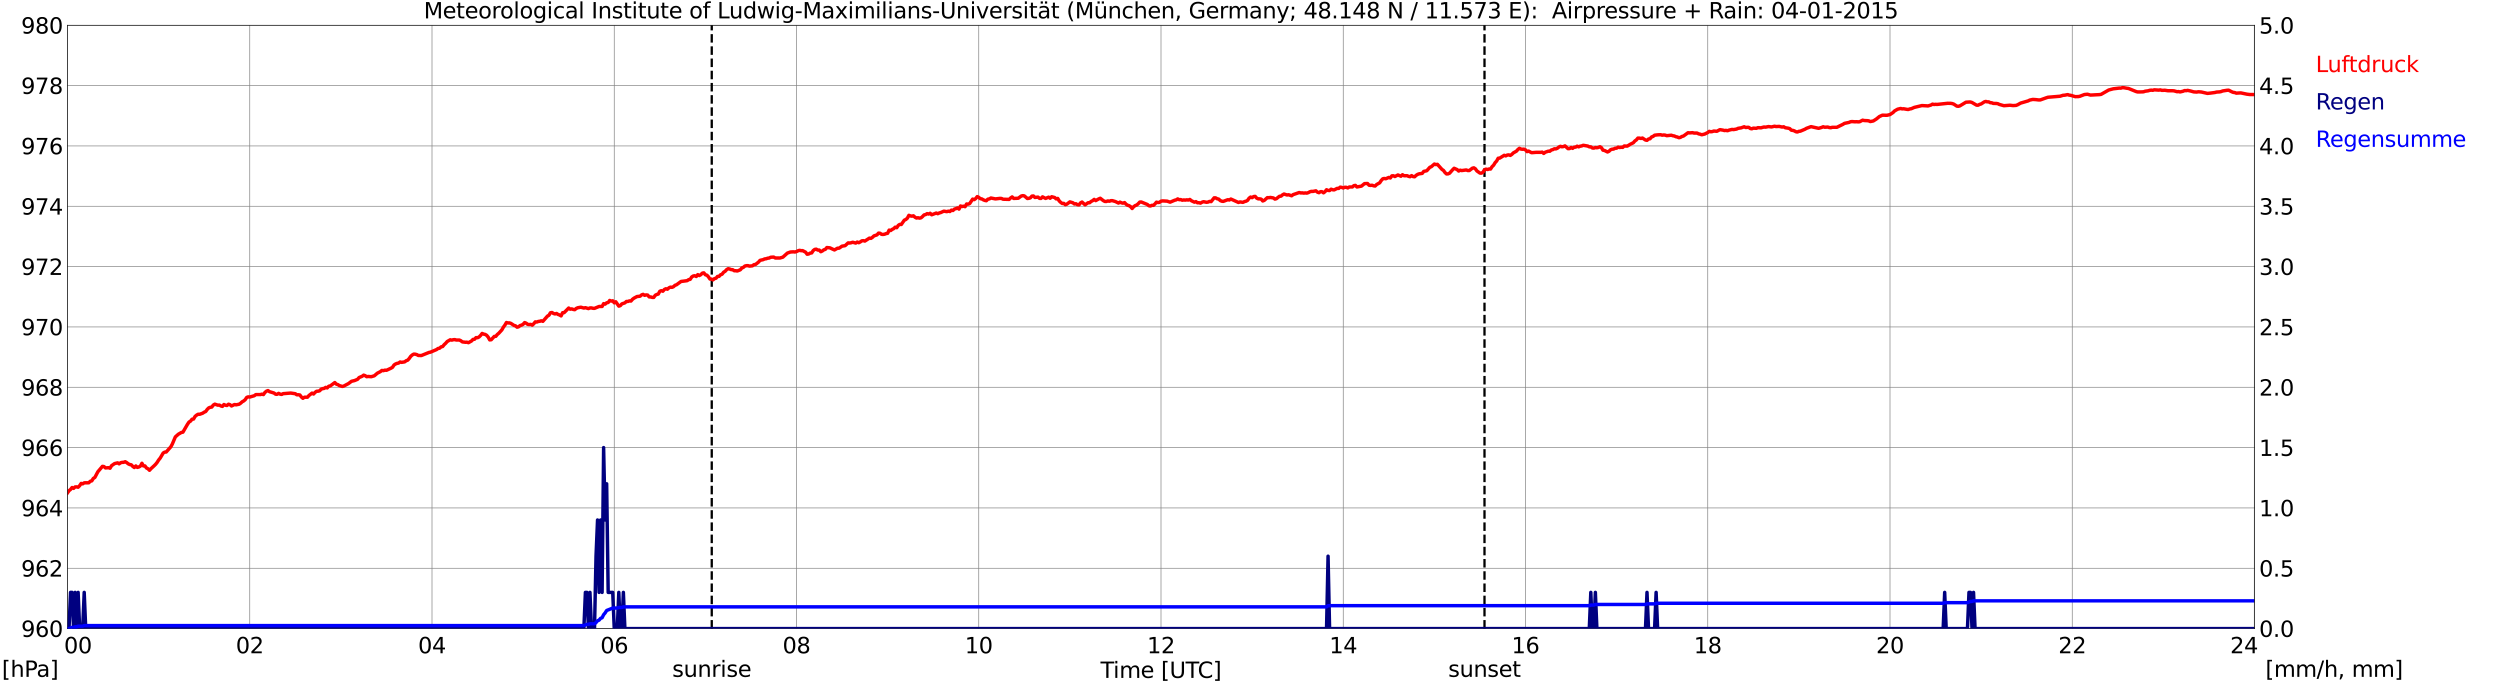 <?xml version="1.0" encoding="utf-8" standalone="no"?>
<!DOCTYPE svg PUBLIC "-//W3C//DTD SVG 1.1//EN"
  "http://www.w3.org/Graphics/SVG/1.1/DTD/svg11.dtd">
<svg xmlns:xlink="http://www.w3.org/1999/xlink" width="1085.4pt" height="296.64pt" viewBox="0 0 1085.4 296.64" xmlns="http://www.w3.org/2000/svg" version="1.1">
 <defs>
  <style type="text/css">*{stroke-linejoin: round; stroke-linecap: butt}</style>
 </defs>
 <g id="figure_1">
  <g id="patch_1">
   <path d="M 0 296.64 
L 1085.4 296.64 
L 1085.4 0 
L 0 0 
z
" style="fill: #ffffff"/>
  </g>
  <g id="axes_1">
   <g id="patch_2">
    <path d="M 29.306 272.909 
L 978.814 272.909 
L 978.814 10.976 
L 29.306 10.976 
z
" style="fill: #ffffff"/>
   </g>
   <g id="patch_3">
    <path d="M 978.814 272.909 
L 978.814 272.909 
L 978.814 10.976 
L 978.814 10.976 
z
" clip-path="url(#pd06dabfb9d)" style="fill: #d3d3d3; opacity: 0.25; stroke: #d3d3d3; stroke-linejoin: miter"/>
   </g>
   <g id="matplotlib.axis_1">
    <g id="xtick_1">
     <g id="line2d_1">
      <path d="M 29.306 272.909 
L 29.306 10.976 
" clip-path="url(#pd06dabfb9d)" style="fill: none; stroke: #808080; stroke-width: 0.3; stroke-linecap: square"/>
     </g>
     <g id="line2d_2"/>
     <g id="text_1">
      <!--    00 -->
      <g transform="translate(18.733 283.627) scale(0.095 -0.095)">
       <defs>
        <path id="DejaVuSans-20" transform="scale(0.016)"/>
        <path id="DejaVuSans-30" d="M 2034 4250 
Q 1547 4250 1301 3770 
Q 1056 3291 1056 2328 
Q 1056 1369 1301 889 
Q 1547 409 2034 409 
Q 2525 409 2770 889 
Q 3016 1369 3016 2328 
Q 3016 3291 2770 3770 
Q 2525 4250 2034 4250 
z
M 2034 4750 
Q 2819 4750 3233 4129 
Q 3647 3509 3647 2328 
Q 3647 1150 3233 529 
Q 2819 -91 2034 -91 
Q 1250 -91 836 529 
Q 422 1150 422 2328 
Q 422 3509 836 4129 
Q 1250 4750 2034 4750 
z
" transform="scale(0.016)"/>
       </defs>
       <use xlink:href="#DejaVuSans-20"/>
       <use xlink:href="#DejaVuSans-20" transform="translate(31.787 0)"/>
       <use xlink:href="#DejaVuSans-20" transform="translate(63.574 0)"/>
       <use xlink:href="#DejaVuSans-30" transform="translate(95.361 0)"/>
       <use xlink:href="#DejaVuSans-30" transform="translate(158.984 0)"/>
      </g>
     </g>
    </g>
    <g id="xtick_2">
     <g id="line2d_3">
      <path d="M 108.431 272.909 
L 108.431 10.976 
" clip-path="url(#pd06dabfb9d)" style="fill: none; stroke: #808080; stroke-width: 0.3; stroke-linecap: square"/>
     </g>
     <g id="line2d_4"/>
     <g id="text_2">
      <!-- 02 -->
      <g transform="translate(102.387 283.627) scale(0.095 -0.095)">
       <defs>
        <path id="DejaVuSans-32" d="M 1228 531 
L 3431 531 
L 3431 0 
L 469 0 
L 469 531 
Q 828 903 1448 1529 
Q 2069 2156 2228 2338 
Q 2531 2678 2651 2914 
Q 2772 3150 2772 3378 
Q 2772 3750 2511 3984 
Q 2250 4219 1831 4219 
Q 1534 4219 1204 4116 
Q 875 4013 500 3803 
L 500 4441 
Q 881 4594 1212 4672 
Q 1544 4750 1819 4750 
Q 2544 4750 2975 4387 
Q 3406 4025 3406 3419 
Q 3406 3131 3298 2873 
Q 3191 2616 2906 2266 
Q 2828 2175 2409 1742 
Q 1991 1309 1228 531 
z
" transform="scale(0.016)"/>
       </defs>
       <use xlink:href="#DejaVuSans-30"/>
       <use xlink:href="#DejaVuSans-32" transform="translate(63.623 0)"/>
      </g>
     </g>
    </g>
    <g id="xtick_3">
     <g id="line2d_5">
      <path d="M 187.557 272.909 
L 187.557 10.976 
" clip-path="url(#pd06dabfb9d)" style="fill: none; stroke: #808080; stroke-width: 0.3; stroke-linecap: square"/>
     </g>
     <g id="line2d_6"/>
     <g id="text_3">
      <!-- 04 -->
      <g transform="translate(181.513 283.627) scale(0.095 -0.095)">
       <defs>
        <path id="DejaVuSans-34" d="M 2419 4116 
L 825 1625 
L 2419 1625 
L 2419 4116 
z
M 2253 4666 
L 3047 4666 
L 3047 1625 
L 3713 1625 
L 3713 1100 
L 3047 1100 
L 3047 0 
L 2419 0 
L 2419 1100 
L 313 1100 
L 313 1709 
L 2253 4666 
z
" transform="scale(0.016)"/>
       </defs>
       <use xlink:href="#DejaVuSans-30"/>
       <use xlink:href="#DejaVuSans-34" transform="translate(63.623 0)"/>
      </g>
     </g>
    </g>
    <g id="xtick_4">
     <g id="line2d_7">
      <path d="M 266.683 272.909 
L 266.683 10.976 
" clip-path="url(#pd06dabfb9d)" style="fill: none; stroke: #808080; stroke-width: 0.3; stroke-linecap: square"/>
     </g>
     <g id="line2d_8"/>
     <g id="text_4">
      <!-- 06 -->
      <g transform="translate(260.638 283.627) scale(0.095 -0.095)">
       <defs>
        <path id="DejaVuSans-36" d="M 2113 2584 
Q 1688 2584 1439 2293 
Q 1191 2003 1191 1497 
Q 1191 994 1439 701 
Q 1688 409 2113 409 
Q 2538 409 2786 701 
Q 3034 994 3034 1497 
Q 3034 2003 2786 2293 
Q 2538 2584 2113 2584 
z
M 3366 4563 
L 3366 3988 
Q 3128 4100 2886 4159 
Q 2644 4219 2406 4219 
Q 1781 4219 1451 3797 
Q 1122 3375 1075 2522 
Q 1259 2794 1537 2939 
Q 1816 3084 2150 3084 
Q 2853 3084 3261 2657 
Q 3669 2231 3669 1497 
Q 3669 778 3244 343 
Q 2819 -91 2113 -91 
Q 1303 -91 875 529 
Q 447 1150 447 2328 
Q 447 3434 972 4092 
Q 1497 4750 2381 4750 
Q 2619 4750 2861 4703 
Q 3103 4656 3366 4563 
z
" transform="scale(0.016)"/>
       </defs>
       <use xlink:href="#DejaVuSans-30"/>
       <use xlink:href="#DejaVuSans-36" transform="translate(63.623 0)"/>
      </g>
     </g>
    </g>
    <g id="xtick_5">
     <g id="line2d_9">
      <path d="M 345.808 272.909 
L 345.808 10.976 
" clip-path="url(#pd06dabfb9d)" style="fill: none; stroke: #808080; stroke-width: 0.3; stroke-linecap: square"/>
     </g>
     <g id="line2d_10"/>
     <g id="text_5">
      <!-- 08 -->
      <g transform="translate(339.764 283.627) scale(0.095 -0.095)">
       <defs>
        <path id="DejaVuSans-38" d="M 2034 2216 
Q 1584 2216 1326 1975 
Q 1069 1734 1069 1313 
Q 1069 891 1326 650 
Q 1584 409 2034 409 
Q 2484 409 2743 651 
Q 3003 894 3003 1313 
Q 3003 1734 2745 1975 
Q 2488 2216 2034 2216 
z
M 1403 2484 
Q 997 2584 770 2862 
Q 544 3141 544 3541 
Q 544 4100 942 4425 
Q 1341 4750 2034 4750 
Q 2731 4750 3128 4425 
Q 3525 4100 3525 3541 
Q 3525 3141 3298 2862 
Q 3072 2584 2669 2484 
Q 3125 2378 3379 2068 
Q 3634 1759 3634 1313 
Q 3634 634 3220 271 
Q 2806 -91 2034 -91 
Q 1263 -91 848 271 
Q 434 634 434 1313 
Q 434 1759 690 2068 
Q 947 2378 1403 2484 
z
M 1172 3481 
Q 1172 3119 1398 2916 
Q 1625 2713 2034 2713 
Q 2441 2713 2670 2916 
Q 2900 3119 2900 3481 
Q 2900 3844 2670 4047 
Q 2441 4250 2034 4250 
Q 1625 4250 1398 4047 
Q 1172 3844 1172 3481 
z
" transform="scale(0.016)"/>
       </defs>
       <use xlink:href="#DejaVuSans-30"/>
       <use xlink:href="#DejaVuSans-38" transform="translate(63.623 0)"/>
      </g>
     </g>
    </g>
    <g id="xtick_6">
     <g id="line2d_11">
      <path d="M 424.934 272.909 
L 424.934 10.976 
" clip-path="url(#pd06dabfb9d)" style="fill: none; stroke: #808080; stroke-width: 0.3; stroke-linecap: square"/>
     </g>
     <g id="line2d_12"/>
     <g id="text_6">
      <!-- 10 -->
      <g transform="translate(418.89 283.627) scale(0.095 -0.095)">
       <defs>
        <path id="DejaVuSans-31" d="M 794 531 
L 1825 531 
L 1825 4091 
L 703 3866 
L 703 4441 
L 1819 4666 
L 2450 4666 
L 2450 531 
L 3481 531 
L 3481 0 
L 794 0 
L 794 531 
z
" transform="scale(0.016)"/>
       </defs>
       <use xlink:href="#DejaVuSans-31"/>
       <use xlink:href="#DejaVuSans-30" transform="translate(63.623 0)"/>
      </g>
     </g>
    </g>
    <g id="xtick_7">
     <g id="line2d_13">
      <path d="M 504.06 272.909 
L 504.06 10.976 
" clip-path="url(#pd06dabfb9d)" style="fill: none; stroke: #808080; stroke-width: 0.3; stroke-linecap: square"/>
     </g>
     <g id="line2d_14"/>
     <g id="text_7">
      <!-- 12 -->
      <g transform="translate(498.015 283.627) scale(0.095 -0.095)">
       <use xlink:href="#DejaVuSans-31"/>
       <use xlink:href="#DejaVuSans-32" transform="translate(63.623 0)"/>
      </g>
     </g>
    </g>
    <g id="xtick_8">
     <g id="line2d_15">
      <path d="M 583.185 272.909 
L 583.185 10.976 
" clip-path="url(#pd06dabfb9d)" style="fill: none; stroke: #808080; stroke-width: 0.3; stroke-linecap: square"/>
     </g>
     <g id="line2d_16"/>
     <g id="text_8">
      <!-- 14 -->
      <g transform="translate(577.141 283.627) scale(0.095 -0.095)">
       <use xlink:href="#DejaVuSans-31"/>
       <use xlink:href="#DejaVuSans-34" transform="translate(63.623 0)"/>
      </g>
     </g>
    </g>
    <g id="xtick_9">
     <g id="line2d_17">
      <path d="M 662.311 272.909 
L 662.311 10.976 
" clip-path="url(#pd06dabfb9d)" style="fill: none; stroke: #808080; stroke-width: 0.3; stroke-linecap: square"/>
     </g>
     <g id="line2d_18"/>
     <g id="text_9">
      <!-- 16 -->
      <g transform="translate(656.267 283.627) scale(0.095 -0.095)">
       <use xlink:href="#DejaVuSans-31"/>
       <use xlink:href="#DejaVuSans-36" transform="translate(63.623 0)"/>
      </g>
     </g>
    </g>
    <g id="xtick_10">
     <g id="line2d_19">
      <path d="M 741.437 272.909 
L 741.437 10.976 
" clip-path="url(#pd06dabfb9d)" style="fill: none; stroke: #808080; stroke-width: 0.3; stroke-linecap: square"/>
     </g>
     <g id="line2d_20"/>
     <g id="text_10">
      <!-- 18 -->
      <g transform="translate(735.392 283.627) scale(0.095 -0.095)">
       <use xlink:href="#DejaVuSans-31"/>
       <use xlink:href="#DejaVuSans-38" transform="translate(63.623 0)"/>
      </g>
     </g>
    </g>
    <g id="xtick_11">
     <g id="line2d_21">
      <path d="M 820.562 272.909 
L 820.562 10.976 
" clip-path="url(#pd06dabfb9d)" style="fill: none; stroke: #808080; stroke-width: 0.3; stroke-linecap: square"/>
     </g>
     <g id="line2d_22"/>
     <g id="text_11">
      <!-- 20 -->
      <g transform="translate(814.518 283.627) scale(0.095 -0.095)">
       <use xlink:href="#DejaVuSans-32"/>
       <use xlink:href="#DejaVuSans-30" transform="translate(63.623 0)"/>
      </g>
     </g>
    </g>
    <g id="xtick_12">
     <g id="line2d_23">
      <path d="M 899.688 272.909 
L 899.688 10.976 
" clip-path="url(#pd06dabfb9d)" style="fill: none; stroke: #808080; stroke-width: 0.3; stroke-linecap: square"/>
     </g>
     <g id="line2d_24"/>
     <g id="text_12">
      <!-- 22 -->
      <g transform="translate(893.644 283.627) scale(0.095 -0.095)">
       <use xlink:href="#DejaVuSans-32"/>
       <use xlink:href="#DejaVuSans-32" transform="translate(63.623 0)"/>
      </g>
     </g>
    </g>
    <g id="xtick_13">
     <g id="line2d_25">
      <path d="M 978.814 272.909 
L 978.814 10.976 
" clip-path="url(#pd06dabfb9d)" style="fill: none; stroke: #808080; stroke-width: 0.3; stroke-linecap: square"/>
     </g>
     <g id="line2d_26"/>
     <g id="text_13">
      <!-- 24    -->
      <g transform="translate(968.241 283.627) scale(0.095 -0.095)">
       <use xlink:href="#DejaVuSans-32"/>
       <use xlink:href="#DejaVuSans-34" transform="translate(63.623 0)"/>
       <use xlink:href="#DejaVuSans-20" transform="translate(127.246 0)"/>
       <use xlink:href="#DejaVuSans-20" transform="translate(159.033 0)"/>
       <use xlink:href="#DejaVuSans-20" transform="translate(190.82 0)"/>
      </g>
     </g>
    </g>
    <g id="text_14">
     <!-- Time [UTC] -->
     <g transform="translate(477.806 294.322) scale(0.095 -0.095)">
      <defs>
       <path id="DejaVuSans-54" d="M -19 4666 
L 3928 4666 
L 3928 4134 
L 2272 4134 
L 2272 0 
L 1638 0 
L 1638 4134 
L -19 4134 
L -19 4666 
z
" transform="scale(0.016)"/>
       <path id="DejaVuSans-69" d="M 603 3500 
L 1178 3500 
L 1178 0 
L 603 0 
L 603 3500 
z
M 603 4863 
L 1178 4863 
L 1178 4134 
L 603 4134 
L 603 4863 
z
" transform="scale(0.016)"/>
       <path id="DejaVuSans-6d" d="M 3328 2828 
Q 3544 3216 3844 3400 
Q 4144 3584 4550 3584 
Q 5097 3584 5394 3201 
Q 5691 2819 5691 2113 
L 5691 0 
L 5113 0 
L 5113 2094 
Q 5113 2597 4934 2840 
Q 4756 3084 4391 3084 
Q 3944 3084 3684 2787 
Q 3425 2491 3425 1978 
L 3425 0 
L 2847 0 
L 2847 2094 
Q 2847 2600 2669 2842 
Q 2491 3084 2119 3084 
Q 1678 3084 1418 2786 
Q 1159 2488 1159 1978 
L 1159 0 
L 581 0 
L 581 3500 
L 1159 3500 
L 1159 2956 
Q 1356 3278 1631 3431 
Q 1906 3584 2284 3584 
Q 2666 3584 2933 3390 
Q 3200 3197 3328 2828 
z
" transform="scale(0.016)"/>
       <path id="DejaVuSans-65" d="M 3597 1894 
L 3597 1613 
L 953 1613 
Q 991 1019 1311 708 
Q 1631 397 2203 397 
Q 2534 397 2845 478 
Q 3156 559 3463 722 
L 3463 178 
Q 3153 47 2828 -22 
Q 2503 -91 2169 -91 
Q 1331 -91 842 396 
Q 353 884 353 1716 
Q 353 2575 817 3079 
Q 1281 3584 2069 3584 
Q 2775 3584 3186 3129 
Q 3597 2675 3597 1894 
z
M 3022 2063 
Q 3016 2534 2758 2815 
Q 2500 3097 2075 3097 
Q 1594 3097 1305 2825 
Q 1016 2553 972 2059 
L 3022 2063 
z
" transform="scale(0.016)"/>
       <path id="DejaVuSans-5b" d="M 550 4863 
L 1875 4863 
L 1875 4416 
L 1125 4416 
L 1125 -397 
L 1875 -397 
L 1875 -844 
L 550 -844 
L 550 4863 
z
" transform="scale(0.016)"/>
       <path id="DejaVuSans-55" d="M 556 4666 
L 1191 4666 
L 1191 1831 
Q 1191 1081 1462 751 
Q 1734 422 2344 422 
Q 2950 422 3222 751 
Q 3494 1081 3494 1831 
L 3494 4666 
L 4128 4666 
L 4128 1753 
Q 4128 841 3676 375 
Q 3225 -91 2344 -91 
Q 1459 -91 1007 375 
Q 556 841 556 1753 
L 556 4666 
z
" transform="scale(0.016)"/>
       <path id="DejaVuSans-43" d="M 4122 4306 
L 4122 3641 
Q 3803 3938 3442 4084 
Q 3081 4231 2675 4231 
Q 1875 4231 1450 3742 
Q 1025 3253 1025 2328 
Q 1025 1406 1450 917 
Q 1875 428 2675 428 
Q 3081 428 3442 575 
Q 3803 722 4122 1019 
L 4122 359 
Q 3791 134 3420 21 
Q 3050 -91 2638 -91 
Q 1578 -91 968 557 
Q 359 1206 359 2328 
Q 359 3453 968 4101 
Q 1578 4750 2638 4750 
Q 3056 4750 3426 4639 
Q 3797 4528 4122 4306 
z
" transform="scale(0.016)"/>
       <path id="DejaVuSans-5d" d="M 1947 4863 
L 1947 -844 
L 622 -844 
L 622 -397 
L 1369 -397 
L 1369 4416 
L 622 4416 
L 622 4863 
L 1947 4863 
z
" transform="scale(0.016)"/>
      </defs>
      <use xlink:href="#DejaVuSans-54"/>
      <use xlink:href="#DejaVuSans-69" transform="translate(57.959 0)"/>
      <use xlink:href="#DejaVuSans-6d" transform="translate(85.742 0)"/>
      <use xlink:href="#DejaVuSans-65" transform="translate(183.154 0)"/>
      <use xlink:href="#DejaVuSans-20" transform="translate(244.678 0)"/>
      <use xlink:href="#DejaVuSans-5b" transform="translate(276.465 0)"/>
      <use xlink:href="#DejaVuSans-55" transform="translate(315.479 0)"/>
      <use xlink:href="#DejaVuSans-54" transform="translate(388.672 0)"/>
      <use xlink:href="#DejaVuSans-43" transform="translate(443.881 0)"/>
      <use xlink:href="#DejaVuSans-5d" transform="translate(513.705 0)"/>
     </g>
    </g>
   </g>
   <g id="matplotlib.axis_2">
    <g id="ytick_1">
     <g id="line2d_27">
      <path d="M 29.306 272.909 
L 978.814 272.909 
" clip-path="url(#pd06dabfb9d)" style="fill: none; stroke: #808080; stroke-width: 0.3; stroke-linecap: square"/>
     </g>
     <g id="line2d_28"/>
     <g id="text_15">
      <!-- 960 -->
      <g transform="translate(9.173 276.518) scale(0.095 -0.095)">
       <defs>
        <path id="DejaVuSans-39" d="M 703 97 
L 703 672 
Q 941 559 1184 500 
Q 1428 441 1663 441 
Q 2288 441 2617 861 
Q 2947 1281 2994 2138 
Q 2813 1869 2534 1725 
Q 2256 1581 1919 1581 
Q 1219 1581 811 2004 
Q 403 2428 403 3163 
Q 403 3881 828 4315 
Q 1253 4750 1959 4750 
Q 2769 4750 3195 4129 
Q 3622 3509 3622 2328 
Q 3622 1225 3098 567 
Q 2575 -91 1691 -91 
Q 1453 -91 1209 -44 
Q 966 3 703 97 
z
M 1959 2075 
Q 2384 2075 2632 2365 
Q 2881 2656 2881 3163 
Q 2881 3666 2632 3958 
Q 2384 4250 1959 4250 
Q 1534 4250 1286 3958 
Q 1038 3666 1038 3163 
Q 1038 2656 1286 2365 
Q 1534 2075 1959 2075 
z
" transform="scale(0.016)"/>
       </defs>
       <use xlink:href="#DejaVuSans-39"/>
       <use xlink:href="#DejaVuSans-36" transform="translate(63.623 0)"/>
       <use xlink:href="#DejaVuSans-30" transform="translate(127.246 0)"/>
      </g>
     </g>
    </g>
    <g id="ytick_2">
     <g id="line2d_29">
      <path d="M 29.306 246.715 
L 978.814 246.715 
" clip-path="url(#pd06dabfb9d)" style="fill: none; stroke: #808080; stroke-width: 0.3; stroke-linecap: square"/>
     </g>
     <g id="line2d_30"/>
     <g id="text_16">
      <!-- 962 -->
      <g transform="translate(9.173 250.325) scale(0.095 -0.095)">
       <use xlink:href="#DejaVuSans-39"/>
       <use xlink:href="#DejaVuSans-36" transform="translate(63.623 0)"/>
       <use xlink:href="#DejaVuSans-32" transform="translate(127.246 0)"/>
      </g>
     </g>
    </g>
    <g id="ytick_3">
     <g id="line2d_31">
      <path d="M 29.306 220.522 
L 978.814 220.522 
" clip-path="url(#pd06dabfb9d)" style="fill: none; stroke: #808080; stroke-width: 0.3; stroke-linecap: square"/>
     </g>
     <g id="line2d_32"/>
     <g id="text_17">
      <!-- 964 -->
      <g transform="translate(9.173 224.131) scale(0.095 -0.095)">
       <use xlink:href="#DejaVuSans-39"/>
       <use xlink:href="#DejaVuSans-36" transform="translate(63.623 0)"/>
       <use xlink:href="#DejaVuSans-34" transform="translate(127.246 0)"/>
      </g>
     </g>
    </g>
    <g id="ytick_4">
     <g id="line2d_33">
      <path d="M 29.306 194.329 
L 978.814 194.329 
" clip-path="url(#pd06dabfb9d)" style="fill: none; stroke: #808080; stroke-width: 0.3; stroke-linecap: square"/>
     </g>
     <g id="line2d_34"/>
     <g id="text_18">
      <!-- 966 -->
      <g transform="translate(9.173 197.938) scale(0.095 -0.095)">
       <use xlink:href="#DejaVuSans-39"/>
       <use xlink:href="#DejaVuSans-36" transform="translate(63.623 0)"/>
       <use xlink:href="#DejaVuSans-36" transform="translate(127.246 0)"/>
      </g>
     </g>
    </g>
    <g id="ytick_5">
     <g id="line2d_35">
      <path d="M 29.306 168.136 
L 978.814 168.136 
" clip-path="url(#pd06dabfb9d)" style="fill: none; stroke: #808080; stroke-width: 0.3; stroke-linecap: square"/>
     </g>
     <g id="line2d_36"/>
     <g id="text_19">
      <!-- 968 -->
      <g transform="translate(9.173 171.745) scale(0.095 -0.095)">
       <use xlink:href="#DejaVuSans-39"/>
       <use xlink:href="#DejaVuSans-36" transform="translate(63.623 0)"/>
       <use xlink:href="#DejaVuSans-38" transform="translate(127.246 0)"/>
      </g>
     </g>
    </g>
    <g id="ytick_6">
     <g id="line2d_37">
      <path d="M 29.306 141.942 
L 978.814 141.942 
" clip-path="url(#pd06dabfb9d)" style="fill: none; stroke: #808080; stroke-width: 0.3; stroke-linecap: square"/>
     </g>
     <g id="line2d_38"/>
     <g id="text_20">
      <!-- 970 -->
      <g transform="translate(9.173 145.551) scale(0.095 -0.095)">
       <defs>
        <path id="DejaVuSans-37" d="M 525 4666 
L 3525 4666 
L 3525 4397 
L 1831 0 
L 1172 0 
L 2766 4134 
L 525 4134 
L 525 4666 
z
" transform="scale(0.016)"/>
       </defs>
       <use xlink:href="#DejaVuSans-39"/>
       <use xlink:href="#DejaVuSans-37" transform="translate(63.623 0)"/>
       <use xlink:href="#DejaVuSans-30" transform="translate(127.246 0)"/>
      </g>
     </g>
    </g>
    <g id="ytick_7">
     <g id="line2d_39">
      <path d="M 29.306 115.749 
L 978.814 115.749 
" clip-path="url(#pd06dabfb9d)" style="fill: none; stroke: #808080; stroke-width: 0.3; stroke-linecap: square"/>
     </g>
     <g id="line2d_40"/>
     <g id="text_21">
      <!-- 972 -->
      <g transform="translate(9.173 119.358) scale(0.095 -0.095)">
       <use xlink:href="#DejaVuSans-39"/>
       <use xlink:href="#DejaVuSans-37" transform="translate(63.623 0)"/>
       <use xlink:href="#DejaVuSans-32" transform="translate(127.246 0)"/>
      </g>
     </g>
    </g>
    <g id="ytick_8">
     <g id="line2d_41">
      <path d="M 29.306 89.556 
L 978.814 89.556 
" clip-path="url(#pd06dabfb9d)" style="fill: none; stroke: #808080; stroke-width: 0.3; stroke-linecap: square"/>
     </g>
     <g id="line2d_42"/>
     <g id="text_22">
      <!-- 974 -->
      <g transform="translate(9.173 93.165) scale(0.095 -0.095)">
       <use xlink:href="#DejaVuSans-39"/>
       <use xlink:href="#DejaVuSans-37" transform="translate(63.623 0)"/>
       <use xlink:href="#DejaVuSans-34" transform="translate(127.246 0)"/>
      </g>
     </g>
    </g>
    <g id="ytick_9">
     <g id="line2d_43">
      <path d="M 29.306 63.362 
L 978.814 63.362 
" clip-path="url(#pd06dabfb9d)" style="fill: none; stroke: #808080; stroke-width: 0.3; stroke-linecap: square"/>
     </g>
     <g id="line2d_44"/>
     <g id="text_23">
      <!-- 976 -->
      <g transform="translate(9.173 66.972) scale(0.095 -0.095)">
       <use xlink:href="#DejaVuSans-39"/>
       <use xlink:href="#DejaVuSans-37" transform="translate(63.623 0)"/>
       <use xlink:href="#DejaVuSans-36" transform="translate(127.246 0)"/>
      </g>
     </g>
    </g>
    <g id="ytick_10">
     <g id="line2d_45">
      <path d="M 29.306 37.169 
L 978.814 37.169 
" clip-path="url(#pd06dabfb9d)" style="fill: none; stroke: #808080; stroke-width: 0.3; stroke-linecap: square"/>
     </g>
     <g id="line2d_46"/>
     <g id="text_24">
      <!-- 978 -->
      <g transform="translate(9.173 40.778) scale(0.095 -0.095)">
       <use xlink:href="#DejaVuSans-39"/>
       <use xlink:href="#DejaVuSans-37" transform="translate(63.623 0)"/>
       <use xlink:href="#DejaVuSans-38" transform="translate(127.246 0)"/>
      </g>
     </g>
    </g>
    <g id="ytick_11">
     <g id="line2d_47">
      <path d="M 29.306 10.976 
L 978.814 10.976 
" clip-path="url(#pd06dabfb9d)" style="fill: none; stroke: #808080; stroke-width: 0.3; stroke-linecap: square"/>
     </g>
     <g id="line2d_48"/>
     <g id="text_25">
      <!-- 980 -->
      <g transform="translate(9.173 14.585) scale(0.095 -0.095)">
       <use xlink:href="#DejaVuSans-39"/>
       <use xlink:href="#DejaVuSans-38" transform="translate(63.623 0)"/>
       <use xlink:href="#DejaVuSans-30" transform="translate(127.246 0)"/>
      </g>
     </g>
    </g>
   </g>
   <g id="line2d_49">
    <path d="M 309.015 272.909 
L 309.015 10.976 
" clip-path="url(#pd06dabfb9d)" style="fill: none; stroke-dasharray: 3.7,1.6; stroke-dashoffset: 0; stroke: #000000"/>
   </g>
   <g id="line2d_50">
    <path d="M 644.508 272.909 
L 644.508 10.976 
" clip-path="url(#pd06dabfb9d)" style="fill: none; stroke-dasharray: 3.7,1.6; stroke-dashoffset: 0; stroke: #000000"/>
   </g>
   <g id="line2d_51">
    <path d="M 29.306 213.974 
L 29.965 213.024 
L 30.625 212.507 
L 31.284 211.669 
L 31.943 212.036 
L 32.603 211.407 
L 33.262 211.381 
L 33.921 211.538 
L 34.581 210.857 
L 35.24 209.888 
L 35.9 210.071 
L 36.559 209.626 
L 38.537 209.6 
L 39.197 208.945 
L 39.856 208.761 
L 40.515 207.714 
L 41.175 207.295 
L 42.493 204.806 
L 44.472 202.475 
L 45.131 202.554 
L 45.79 203.156 
L 47.109 203.051 
L 47.768 203.287 
L 48.428 202.187 
L 49.747 201.27 
L 51.065 200.956 
L 51.725 201.375 
L 52.384 200.903 
L 53.043 200.746 
L 53.703 200.72 
L 54.362 200.458 
L 55.022 200.851 
L 55.681 201.375 
L 56.34 201.689 
L 57 201.794 
L 57.659 202.501 
L 58.319 202.973 
L 58.978 202.292 
L 59.637 202.92 
L 60.297 202.737 
L 60.956 202.37 
L 61.615 201.139 
L 62.275 202.292 
L 62.934 202.292 
L 63.594 203.182 
L 64.253 203.523 
L 64.912 204.178 
L 65.572 203.444 
L 66.89 202.239 
L 67.55 201.584 
L 68.209 200.772 
L 68.869 199.725 
L 69.528 198.913 
L 70.847 196.686 
L 71.506 196.293 
L 72.166 196.241 
L 73.484 194.748 
L 74.144 194.015 
L 74.803 192.81 
L 76.122 189.693 
L 77.441 188.514 
L 78.759 187.754 
L 79.419 187.623 
L 81.397 184.218 
L 82.056 183.249 
L 82.716 182.83 
L 83.375 182.018 
L 84.034 181.939 
L 84.694 180.787 
L 85.353 180.237 
L 86.013 179.844 
L 86.672 179.87 
L 87.991 179.399 
L 88.65 178.953 
L 89.309 178.665 
L 89.969 177.748 
L 90.628 177.094 
L 91.288 176.832 
L 91.947 176.727 
L 92.606 175.863 
L 93.266 175.47 
L 94.584 175.915 
L 95.244 175.863 
L 95.903 176.255 
L 96.563 176.439 
L 97.222 175.627 
L 97.881 175.941 
L 98.541 176.046 
L 99.2 175.496 
L 99.86 175.705 
L 100.519 176.255 
L 101.838 175.627 
L 102.497 175.758 
L 103.816 175.496 
L 104.475 175.051 
L 105.135 174.448 
L 105.794 174.081 
L 106.453 173.531 
L 107.113 172.536 
L 107.772 172.3 
L 108.431 172.379 
L 110.41 171.803 
L 111.069 171.305 
L 113.047 171.305 
L 113.707 171.122 
L 114.366 171.305 
L 115.025 170.388 
L 115.685 169.838 
L 116.344 169.576 
L 117.003 170.048 
L 118.322 170.441 
L 118.982 170.65 
L 119.641 171.148 
L 120.3 171.2 
L 120.96 170.781 
L 121.619 171.122 
L 122.278 171.253 
L 122.938 170.912 
L 125.575 170.702 
L 126.235 170.65 
L 128.213 170.938 
L 128.872 171.41 
L 129.532 171.384 
L 130.191 171.488 
L 130.85 172.353 
L 131.51 172.929 
L 132.169 172.457 
L 133.488 172.457 
L 134.147 171.698 
L 135.466 170.676 
L 136.125 171.069 
L 136.785 170.362 
L 137.444 169.864 
L 138.104 169.838 
L 138.763 169.681 
L 139.422 168.974 
L 140.082 168.738 
L 140.741 168.633 
L 141.4 168.188 
L 142.06 168.424 
L 142.719 167.69 
L 143.379 167.559 
L 145.357 166.092 
L 146.016 166.774 
L 146.676 166.983 
L 147.335 167.402 
L 148.654 167.795 
L 149.313 167.585 
L 150.632 166.878 
L 151.291 166.538 
L 152.61 165.542 
L 153.929 165.228 
L 155.247 164.678 
L 155.907 163.918 
L 157.226 163.368 
L 157.885 162.871 
L 158.544 163.106 
L 159.204 163.552 
L 159.863 163.447 
L 161.182 163.552 
L 162.501 163.159 
L 163.819 162.033 
L 165.138 161.351 
L 165.798 160.828 
L 166.457 160.932 
L 167.116 160.697 
L 167.776 160.775 
L 169.754 159.858 
L 170.413 159.466 
L 171.073 158.47 
L 171.732 158.025 
L 172.391 157.763 
L 173.051 157.632 
L 173.71 157.161 
L 174.37 157.318 
L 175.688 157.108 
L 176.348 156.61 
L 177.007 156.375 
L 177.666 155.641 
L 178.326 154.698 
L 178.985 154.122 
L 179.645 153.729 
L 180.304 153.782 
L 180.963 153.965 
L 181.623 154.332 
L 182.941 154.358 
L 186.238 153.022 
L 186.898 152.891 
L 189.535 151.765 
L 190.195 151.293 
L 190.854 151.188 
L 191.513 150.586 
L 192.173 150.455 
L 192.832 149.643 
L 193.492 149.041 
L 194.151 148.281 
L 195.47 147.521 
L 196.129 147.679 
L 196.788 147.495 
L 197.448 147.443 
L 198.107 147.626 
L 199.426 147.626 
L 200.085 147.941 
L 200.745 148.438 
L 202.063 148.595 
L 202.723 148.569 
L 203.382 148.779 
L 204.701 148.045 
L 205.36 147.364 
L 206.02 147.286 
L 206.679 146.578 
L 207.339 146.631 
L 207.998 146.29 
L 208.657 145.635 
L 209.317 144.771 
L 209.976 145.059 
L 210.635 145.19 
L 211.295 145.583 
L 211.954 146.369 
L 212.614 147.574 
L 213.273 147.495 
L 214.592 146.055 
L 215.251 146.028 
L 215.91 145.216 
L 216.57 144.666 
L 217.889 143.226 
L 218.548 142.047 
L 219.207 141.156 
L 219.867 140.03 
L 220.526 140.213 
L 221.186 140.187 
L 221.845 140.423 
L 223.164 141.287 
L 223.823 141.471 
L 224.482 142.047 
L 225.142 141.89 
L 225.801 141.34 
L 226.461 141.156 
L 227.12 140.79 
L 227.779 140.056 
L 228.439 140.318 
L 229.098 140.816 
L 229.757 140.921 
L 230.417 140.816 
L 231.076 141.183 
L 231.736 140.554 
L 232.395 139.742 
L 233.054 139.821 
L 233.714 139.559 
L 234.373 139.48 
L 235.033 139.271 
L 235.692 139.506 
L 237.67 137.254 
L 238.329 136.861 
L 238.989 135.787 
L 239.648 135.682 
L 240.308 136.101 
L 240.967 136.311 
L 241.626 136.101 
L 242.286 136.52 
L 242.945 136.756 
L 243.604 137.149 
L 244.264 135.761 
L 244.923 135.734 
L 246.901 133.744 
L 247.561 134.241 
L 248.22 134.11 
L 248.88 134.346 
L 249.539 134.451 
L 250.198 133.901 
L 250.858 133.613 
L 252.176 133.377 
L 253.495 133.744 
L 254.155 133.587 
L 255.473 133.979 
L 256.133 133.691 
L 256.792 133.691 
L 257.451 133.849 
L 258.111 133.875 
L 260.089 133.063 
L 261.408 133.063 
L 262.067 131.832 
L 262.726 132.041 
L 263.386 131.465 
L 264.045 131.334 
L 264.705 130.443 
L 265.364 130.732 
L 266.023 130.601 
L 266.683 131.465 
L 267.342 131.02 
L 268.661 132.906 
L 269.32 132.696 
L 269.98 131.936 
L 271.298 131.491 
L 271.958 130.889 
L 272.617 130.889 
L 273.277 130.627 
L 273.936 130.705 
L 274.595 129.946 
L 275.255 129.448 
L 276.573 128.741 
L 277.892 128.61 
L 278.552 128.034 
L 279.211 127.798 
L 279.87 128.217 
L 280.53 128.034 
L 281.189 128.112 
L 281.849 128.898 
L 282.508 128.924 
L 283.167 129.108 
L 283.827 129.134 
L 284.486 128.191 
L 285.145 127.85 
L 285.805 127.667 
L 286.464 126.462 
L 287.124 126.2 
L 287.783 126.436 
L 288.442 125.676 
L 289.102 125.362 
L 289.761 125.571 
L 290.42 124.969 
L 291.08 124.655 
L 291.739 124.759 
L 292.399 124.471 
L 293.058 123.869 
L 293.717 123.633 
L 295.696 122.192 
L 297.014 122.035 
L 298.333 121.852 
L 298.992 121.407 
L 299.652 121.276 
L 300.311 120.254 
L 300.971 119.835 
L 301.63 119.704 
L 302.289 120.045 
L 302.949 119.233 
L 303.608 119.626 
L 304.267 119.259 
L 304.927 118.578 
L 305.586 118.473 
L 306.246 119.311 
L 306.905 119.468 
L 307.564 120.176 
L 308.224 121.145 
L 308.883 121.171 
L 309.543 121.511 
L 310.202 120.961 
L 310.861 120.804 
L 311.521 120.018 
L 312.18 119.992 
L 312.839 119.285 
L 313.499 119.049 
L 314.158 118.185 
L 314.818 117.792 
L 315.477 117.059 
L 316.136 116.666 
L 316.796 116.797 
L 317.455 117.059 
L 318.114 117.085 
L 318.774 117.556 
L 319.433 117.53 
L 320.093 117.661 
L 321.411 117.137 
L 322.071 116.351 
L 322.73 116.089 
L 323.39 115.513 
L 324.049 115.356 
L 324.708 115.33 
L 325.368 115.539 
L 326.686 115.408 
L 327.346 114.885 
L 328.005 114.832 
L 329.324 113.784 
L 329.983 113.025 
L 331.302 112.737 
L 331.961 112.422 
L 332.621 112.344 
L 333.28 112.108 
L 333.94 112.029 
L 334.599 111.689 
L 335.918 111.61 
L 336.577 112.003 
L 338.555 112.029 
L 339.874 111.663 
L 341.852 109.882 
L 343.171 109.41 
L 344.49 109.332 
L 345.149 109.41 
L 345.808 109.227 
L 346.468 108.886 
L 347.127 108.677 
L 347.787 108.834 
L 348.446 108.808 
L 349.765 109.489 
L 350.424 110.379 
L 351.083 110.275 
L 351.743 109.882 
L 352.402 109.803 
L 353.062 108.782 
L 353.721 108.284 
L 354.38 108.179 
L 355.04 108.572 
L 355.699 108.572 
L 356.359 109.279 
L 357.018 108.965 
L 357.677 108.467 
L 358.337 108.258 
L 358.996 107.472 
L 360.315 107.603 
L 361.634 108.231 
L 362.293 108.52 
L 363.612 107.76 
L 364.271 107.76 
L 365.59 106.869 
L 366.909 106.66 
L 368.227 105.455 
L 368.887 105.507 
L 369.546 105.403 
L 370.206 105.167 
L 371.524 105.534 
L 372.184 105.088 
L 372.843 105.376 
L 373.502 105.036 
L 374.162 104.564 
L 374.821 104.486 
L 375.481 104.669 
L 377.459 103.386 
L 378.118 103.49 
L 378.777 103.045 
L 379.437 102.417 
L 380.756 101.971 
L 381.415 101.212 
L 382.074 101.264 
L 382.734 101.736 
L 383.393 101.788 
L 384.053 101.683 
L 384.712 101.421 
L 385.371 101.29 
L 386.031 99.902 
L 386.69 100.085 
L 387.349 99.588 
L 388.009 99.273 
L 388.668 98.619 
L 389.328 98.854 
L 389.987 97.859 
L 390.646 97.414 
L 391.306 97.466 
L 392.624 95.58 
L 393.284 95.292 
L 393.943 94.716 
L 394.603 93.485 
L 395.262 93.747 
L 395.921 93.851 
L 396.581 93.694 
L 397.24 94.297 
L 397.899 94.663 
L 398.559 94.532 
L 399.218 94.716 
L 399.878 94.559 
L 400.537 94.008 
L 401.196 93.301 
L 401.856 93.17 
L 402.515 92.751 
L 403.175 92.935 
L 403.834 92.594 
L 404.493 93.249 
L 405.812 92.751 
L 406.471 92.489 
L 407.131 92.777 
L 407.79 92.463 
L 408.45 92.28 
L 409.768 91.677 
L 411.087 91.887 
L 411.746 91.677 
L 412.406 91.834 
L 413.065 91.232 
L 413.725 91.389 
L 414.384 90.761 
L 415.043 90.577 
L 415.703 90.263 
L 416.362 90.787 
L 417.022 89.425 
L 417.681 89.687 
L 418.34 89.503 
L 419 89.739 
L 419.659 88.56 
L 420.318 88.639 
L 420.978 88.403 
L 422.297 86.439 
L 422.956 86.674 
L 423.615 86.203 
L 424.275 85.365 
L 424.934 85.679 
L 425.593 86.255 
L 426.253 86.36 
L 426.912 86.753 
L 427.572 87.015 
L 428.231 87.146 
L 428.89 86.465 
L 429.55 86.36 
L 430.209 85.967 
L 432.187 86.36 
L 434.165 86.124 
L 434.825 86.177 
L 435.484 86.491 
L 438.122 86.57 
L 438.781 85.941 
L 439.44 85.496 
L 440.1 86.15 
L 442.078 86.072 
L 443.397 85.103 
L 444.056 84.946 
L 444.716 85.05 
L 446.034 86.177 
L 446.694 86.098 
L 447.353 85.889 
L 448.012 85.155 
L 448.672 85.077 
L 449.331 85.731 
L 450.65 85.574 
L 451.309 86.124 
L 451.969 86.15 
L 452.628 85.469 
L 453.947 86.15 
L 455.266 85.6 
L 455.925 86.072 
L 456.584 85.417 
L 457.903 85.758 
L 458.563 86.36 
L 459.222 86.15 
L 459.881 87.251 
L 460.541 87.879 
L 461.2 88.351 
L 461.859 88.298 
L 462.519 88.875 
L 463.178 88.639 
L 464.497 87.644 
L 465.816 88.036 
L 466.475 88.56 
L 467.134 88.455 
L 467.794 88.875 
L 468.453 88.953 
L 469.113 88.089 
L 469.772 87.722 
L 471.091 88.927 
L 472.409 88.01 
L 473.069 88.01 
L 473.728 87.46 
L 474.388 87.12 
L 475.047 86.57 
L 475.706 87.093 
L 477.025 86.36 
L 477.685 86.072 
L 479.003 87.093 
L 479.663 87.46 
L 480.322 87.486 
L 480.981 87.224 
L 481.641 87.382 
L 482.3 87.12 
L 482.96 87.12 
L 484.278 87.513 
L 485.597 88.167 
L 486.256 87.748 
L 486.916 88.063 
L 487.575 88.22 
L 488.235 87.958 
L 488.894 88.665 
L 489.553 89.11 
L 490.213 89.294 
L 490.872 89.739 
L 491.532 90.525 
L 492.191 89.739 
L 492.85 89.267 
L 493.51 89.006 
L 494.169 88.455 
L 494.828 87.748 
L 495.488 87.696 
L 498.125 88.77 
L 498.785 89.32 
L 499.444 89.451 
L 500.103 89.137 
L 500.763 89.163 
L 501.422 88.56 
L 502.082 87.774 
L 502.741 87.932 
L 503.4 87.853 
L 504.06 87.355 
L 504.719 87.224 
L 506.697 87.329 
L 508.016 87.774 
L 509.994 86.936 
L 510.654 86.779 
L 511.313 86.36 
L 511.972 86.701 
L 512.632 86.648 
L 513.291 86.936 
L 513.95 86.805 
L 514.61 86.884 
L 515.269 86.753 
L 515.929 86.858 
L 516.588 86.596 
L 517.247 87.146 
L 518.566 87.774 
L 519.226 87.539 
L 519.885 88.036 
L 520.544 88.01 
L 521.204 88.194 
L 521.863 87.801 
L 522.522 87.565 
L 523.841 87.827 
L 524.501 87.722 
L 525.16 87.434 
L 525.819 87.539 
L 527.138 85.889 
L 527.797 85.915 
L 528.457 86.308 
L 529.116 86.439 
L 529.776 87.067 
L 530.435 87.355 
L 531.094 87.434 
L 533.073 86.701 
L 533.732 86.832 
L 534.391 86.412 
L 537.688 87.905 
L 538.348 87.67 
L 539.666 87.853 
L 540.326 87.513 
L 540.985 87.355 
L 541.644 86.989 
L 542.304 86.046 
L 542.963 85.548 
L 543.623 85.81 
L 544.282 85.338 
L 544.941 85.26 
L 545.601 86.02 
L 546.26 86.334 
L 546.919 86.334 
L 547.579 86.465 
L 548.238 87.251 
L 548.898 86.989 
L 550.216 85.81 
L 550.876 85.836 
L 551.535 85.731 
L 552.854 85.941 
L 553.513 86.439 
L 554.173 86.255 
L 555.491 85.208 
L 556.151 85.181 
L 556.81 84.605 
L 557.47 84.238 
L 558.788 84.657 
L 559.448 84.553 
L 560.766 84.998 
L 561.426 84.5 
L 562.745 84.055 
L 564.063 83.584 
L 564.723 83.767 
L 565.382 83.741 
L 566.042 83.845 
L 566.701 83.767 
L 567.36 83.845 
L 568.02 83.636 
L 568.679 83.269 
L 569.338 83.086 
L 569.998 83.112 
L 571.317 82.85 
L 571.976 83.426 
L 572.635 83.662 
L 573.295 83.217 
L 573.954 83.217 
L 574.613 83.715 
L 575.273 83.217 
L 575.932 82.379 
L 576.592 82.693 
L 577.251 82.719 
L 577.91 82.143 
L 578.57 82.379 
L 579.229 82.457 
L 580.548 81.776 
L 581.207 81.802 
L 581.867 81.252 
L 582.526 81.357 
L 583.185 81.619 
L 583.845 81.305 
L 584.504 81.331 
L 585.164 81.593 
L 585.823 81.174 
L 587.142 81.174 
L 587.801 80.598 
L 588.46 80.493 
L 589.12 81.174 
L 591.098 80.807 
L 592.417 79.707 
L 593.736 79.681 
L 594.395 80.414 
L 595.054 80.493 
L 595.714 80.414 
L 596.373 80.676 
L 597.032 80.755 
L 597.692 80.1 
L 599.011 79.366 
L 599.67 78.371 
L 600.329 77.638 
L 600.989 77.48 
L 601.648 77.611 
L 602.967 77.035 
L 603.626 77.271 
L 604.286 76.354 
L 604.945 76.302 
L 605.604 76.642 
L 606.923 75.961 
L 608.242 76.511 
L 608.901 75.857 
L 609.561 76.302 
L 610.879 76.276 
L 611.539 76.564 
L 612.198 76.721 
L 612.858 76.249 
L 613.517 76.669 
L 614.176 76.747 
L 614.836 76.118 
L 615.495 75.699 
L 616.154 75.464 
L 617.473 75.28 
L 618.133 74.416 
L 619.451 74.128 
L 620.77 72.635 
L 621.429 72.373 
L 622.748 71.22 
L 623.408 71.456 
L 624.067 71.351 
L 626.045 73.552 
L 626.705 73.997 
L 627.364 74.914 
L 628.023 75.516 
L 628.683 75.49 
L 629.342 75.202 
L 630.661 73.709 
L 631.32 73.054 
L 632.639 73.63 
L 633.298 74.259 
L 633.958 73.892 
L 634.617 74.049 
L 636.595 73.787 
L 637.255 74.049 
L 637.914 74.049 
L 639.233 73.028 
L 639.892 72.87 
L 640.552 73.29 
L 641.211 74.206 
L 642.53 75.149 
L 643.189 75.175 
L 643.848 74.783 
L 644.508 73.682 
L 645.167 73.421 
L 645.827 73.604 
L 646.486 73.368 
L 647.145 73.394 
L 647.805 72.347 
L 648.464 71.718 
L 649.123 70.618 
L 649.783 69.911 
L 650.442 68.706 
L 651.102 68.653 
L 653.08 67.422 
L 653.739 67.684 
L 654.399 67.317 
L 655.058 67.239 
L 655.717 67.475 
L 656.377 67.029 
L 657.036 66.375 
L 658.355 65.641 
L 659.014 64.908 
L 659.674 64.384 
L 660.333 64.724 
L 660.992 64.803 
L 661.652 64.751 
L 662.311 65.065 
L 662.97 65.824 
L 663.63 65.589 
L 664.949 66.296 
L 666.927 66.139 
L 668.905 66.139 
L 669.564 66.034 
L 670.224 66.61 
L 670.883 66.086 
L 672.202 65.641 
L 672.861 65.667 
L 673.521 65.117 
L 674.18 64.96 
L 674.839 64.593 
L 675.499 64.646 
L 676.158 64.358 
L 676.817 63.834 
L 677.477 63.519 
L 678.136 63.729 
L 678.796 63.624 
L 679.455 63.336 
L 680.774 64.541 
L 681.433 64.515 
L 682.092 64.043 
L 682.752 64.41 
L 683.411 63.912 
L 684.071 63.886 
L 684.73 63.467 
L 685.389 63.755 
L 686.049 63.467 
L 686.708 63.362 
L 687.368 63.074 
L 689.346 63.415 
L 690.005 63.755 
L 690.664 63.755 
L 691.324 64.253 
L 691.983 64.305 
L 692.643 64.07 
L 693.302 64.148 
L 693.961 64.017 
L 694.621 63.703 
L 695.28 64.122 
L 695.939 65.196 
L 696.599 65.327 
L 697.918 65.982 
L 698.577 65.667 
L 699.236 65.012 
L 699.896 64.777 
L 700.555 64.724 
L 701.215 64.358 
L 701.874 64.331 
L 702.533 63.886 
L 703.193 64.043 
L 703.852 63.939 
L 704.511 63.991 
L 705.171 63.388 
L 706.49 63.441 
L 707.808 62.629 
L 709.127 61.974 
L 709.786 61.214 
L 710.446 60.743 
L 711.105 59.957 
L 711.765 59.957 
L 712.424 60.114 
L 713.083 59.931 
L 714.402 60.795 
L 715.062 60.926 
L 715.721 60.35 
L 716.38 60.245 
L 717.04 59.46 
L 717.699 59.224 
L 718.358 58.7 
L 719.677 58.543 
L 720.996 58.49 
L 721.655 58.7 
L 722.315 58.595 
L 722.974 58.674 
L 723.633 58.909 
L 725.612 58.7 
L 726.271 58.936 
L 726.93 59.04 
L 727.59 59.355 
L 728.249 59.486 
L 728.909 59.8 
L 729.568 59.643 
L 730.227 59.25 
L 730.887 59.067 
L 732.865 57.626 
L 733.524 57.705 
L 734.843 57.6 
L 735.502 57.783 
L 736.821 57.783 
L 737.48 58.124 
L 738.14 58.255 
L 738.799 58.517 
L 740.118 58.202 
L 741.437 57.547 
L 742.096 57.024 
L 742.756 57.207 
L 743.415 57.128 
L 744.074 56.893 
L 745.393 56.997 
L 746.712 56.29 
L 748.031 56.5 
L 748.69 56.683 
L 749.349 56.604 
L 750.009 56.762 
L 750.668 56.5 
L 751.987 56.185 
L 752.646 56.264 
L 753.965 56.028 
L 754.624 55.714 
L 755.943 55.504 
L 757.262 55.033 
L 757.921 55.373 
L 758.581 55.269 
L 759.24 55.295 
L 759.899 55.792 
L 760.559 55.923 
L 761.218 55.635 
L 762.537 55.714 
L 763.196 55.426 
L 764.515 55.504 
L 765.834 55.138 
L 766.493 55.216 
L 767.812 54.954 
L 769.131 55.111 
L 770.449 54.797 
L 771.109 54.954 
L 772.428 54.876 
L 773.746 55.164 
L 774.406 55.033 
L 775.065 55.452 
L 776.384 55.661 
L 777.043 55.845 
L 777.703 56.526 
L 778.362 56.604 
L 779.021 56.814 
L 779.681 57.181 
L 780.34 57.312 
L 781 57.024 
L 781.659 56.945 
L 783.637 56.107 
L 784.296 55.714 
L 786.275 54.98 
L 789.572 55.714 
L 790.89 55.321 
L 791.55 55.033 
L 792.209 55.242 
L 793.528 55.164 
L 794.187 55.373 
L 794.847 55.452 
L 795.506 55.269 
L 797.484 55.269 
L 800.122 53.985 
L 800.781 53.566 
L 802.759 53.147 
L 803.419 52.859 
L 804.078 52.78 
L 805.397 52.885 
L 806.056 52.833 
L 806.715 52.911 
L 807.375 52.859 
L 808.694 52.178 
L 809.353 52.335 
L 810.672 52.387 
L 811.331 52.466 
L 811.99 52.78 
L 813.309 52.518 
L 814.628 51.68 
L 815.947 50.606 
L 817.265 50.004 
L 819.244 50.056 
L 820.562 49.742 
L 821.881 48.851 
L 822.541 48.17 
L 823.859 47.411 
L 825.178 47.096 
L 825.837 47.28 
L 826.497 47.227 
L 827.816 47.463 
L 828.475 47.542 
L 829.134 47.306 
L 829.794 47.201 
L 831.112 46.625 
L 834.409 45.839 
L 836.388 45.944 
L 837.047 45.996 
L 838.366 45.603 
L 839.025 45.21 
L 839.684 45.367 
L 840.344 45.289 
L 841.003 45.341 
L 845.619 44.844 
L 846.938 44.87 
L 847.597 44.975 
L 848.256 45.21 
L 849.575 46.075 
L 850.235 46.153 
L 850.894 45.97 
L 853.531 44.372 
L 854.85 44.294 
L 855.51 44.294 
L 856.169 44.503 
L 858.147 45.656 
L 858.806 45.682 
L 859.466 45.315 
L 860.125 45.132 
L 861.444 44.267 
L 862.103 44.032 
L 862.763 44.215 
L 863.422 44.215 
L 864.082 44.582 
L 864.741 44.634 
L 865.4 44.896 
L 866.719 44.922 
L 867.378 45.027 
L 868.038 45.341 
L 870.016 45.891 
L 872.653 45.682 
L 873.972 45.839 
L 875.291 45.76 
L 875.95 45.498 
L 877.269 44.765 
L 880.566 43.796 
L 881.225 43.455 
L 882.544 43.167 
L 883.863 43.246 
L 885.182 43.403 
L 885.841 43.377 
L 888.479 42.434 
L 889.138 42.224 
L 894.413 41.779 
L 895.732 41.36 
L 896.391 41.334 
L 897.71 41.072 
L 898.369 41.308 
L 899.029 41.386 
L 901.007 41.962 
L 902.326 41.936 
L 902.985 41.805 
L 904.963 41.046 
L 906.282 40.915 
L 907.601 41.281 
L 911.557 41.072 
L 912.216 40.967 
L 915.513 39.081 
L 917.491 38.557 
L 920.129 38.243 
L 920.788 38.269 
L 921.448 38.06 
L 922.107 38.086 
L 923.426 38.321 
L 924.085 38.4 
L 927.382 39.736 
L 928.041 39.919 
L 930.02 39.893 
L 930.679 39.841 
L 931.338 39.605 
L 932.657 39.422 
L 933.316 39.212 
L 933.976 39.133 
L 934.635 39.212 
L 935.295 39.003 
L 937.273 39.133 
L 937.932 39.029 
L 938.592 39.238 
L 939.91 39.186 
L 941.229 39.395 
L 943.207 39.395 
L 943.867 39.448 
L 945.185 39.815 
L 945.845 39.762 
L 946.504 39.919 
L 947.823 39.605 
L 948.482 39.317 
L 949.142 39.369 
L 949.801 39.238 
L 951.12 39.526 
L 952.438 39.893 
L 953.757 39.972 
L 954.417 39.841 
L 955.735 39.945 
L 958.373 40.548 
L 959.692 40.417 
L 961.67 40.155 
L 962.329 39.972 
L 963.648 39.893 
L 964.307 39.762 
L 964.967 39.5 
L 966.945 39.186 
L 967.604 39.16 
L 968.923 39.841 
L 969.582 40.103 
L 970.242 40.181 
L 970.901 40.443 
L 972.22 40.365 
L 972.879 40.338 
L 975.517 40.888 
L 976.836 41.046 
L 978.154 41.054 
L 978.154 41.054 
" clip-path="url(#pd06dabfb9d)" style="fill: none; stroke: #ff0000; stroke-width: 1.5; stroke-linecap: square"/>
   </g>
   <g id="patch_4">
    <path d="M 29.306 272.909 
L 29.306 10.976 
" style="fill: none; stroke: #000000; stroke-width: 0.3; stroke-linejoin: miter; stroke-linecap: square"/>
   </g>
   <g id="patch_5">
    <path d="M 29.306 272.909 
L 978.814 272.909 
" style="fill: none; stroke: #000000; stroke-width: 0.3; stroke-linejoin: miter; stroke-linecap: square"/>
   </g>
   <g id="patch_6">
    <path d="M 29.306 10.976 
L 978.814 10.976 
" style="fill: none; stroke: #000000; stroke-width: 0.3; stroke-linejoin: miter; stroke-linecap: square"/>
   </g>
   <g id="text_26">
    <!-- sunrise -->
    <g transform="translate(291.85 293.863) scale(0.095 -0.095)">
     <defs>
      <path id="DejaVuSans-73" d="M 2834 3397 
L 2834 2853 
Q 2591 2978 2328 3040 
Q 2066 3103 1784 3103 
Q 1356 3103 1142 2972 
Q 928 2841 928 2578 
Q 928 2378 1081 2264 
Q 1234 2150 1697 2047 
L 1894 2003 
Q 2506 1872 2764 1633 
Q 3022 1394 3022 966 
Q 3022 478 2636 193 
Q 2250 -91 1575 -91 
Q 1294 -91 989 -36 
Q 684 19 347 128 
L 347 722 
Q 666 556 975 473 
Q 1284 391 1588 391 
Q 1994 391 2212 530 
Q 2431 669 2431 922 
Q 2431 1156 2273 1281 
Q 2116 1406 1581 1522 
L 1381 1569 
Q 847 1681 609 1914 
Q 372 2147 372 2553 
Q 372 3047 722 3315 
Q 1072 3584 1716 3584 
Q 2034 3584 2315 3537 
Q 2597 3491 2834 3397 
z
" transform="scale(0.016)"/>
      <path id="DejaVuSans-75" d="M 544 1381 
L 544 3500 
L 1119 3500 
L 1119 1403 
Q 1119 906 1312 657 
Q 1506 409 1894 409 
Q 2359 409 2629 706 
Q 2900 1003 2900 1516 
L 2900 3500 
L 3475 3500 
L 3475 0 
L 2900 0 
L 2900 538 
Q 2691 219 2414 64 
Q 2138 -91 1772 -91 
Q 1169 -91 856 284 
Q 544 659 544 1381 
z
M 1991 3584 
L 1991 3584 
z
" transform="scale(0.016)"/>
      <path id="DejaVuSans-6e" d="M 3513 2113 
L 3513 0 
L 2938 0 
L 2938 2094 
Q 2938 2591 2744 2837 
Q 2550 3084 2163 3084 
Q 1697 3084 1428 2787 
Q 1159 2491 1159 1978 
L 1159 0 
L 581 0 
L 581 3500 
L 1159 3500 
L 1159 2956 
Q 1366 3272 1645 3428 
Q 1925 3584 2291 3584 
Q 2894 3584 3203 3211 
Q 3513 2838 3513 2113 
z
" transform="scale(0.016)"/>
      <path id="DejaVuSans-72" d="M 2631 2963 
Q 2534 3019 2420 3045 
Q 2306 3072 2169 3072 
Q 1681 3072 1420 2755 
Q 1159 2438 1159 1844 
L 1159 0 
L 581 0 
L 581 3500 
L 1159 3500 
L 1159 2956 
Q 1341 3275 1631 3429 
Q 1922 3584 2338 3584 
Q 2397 3584 2469 3576 
Q 2541 3569 2628 3553 
L 2631 2963 
z
" transform="scale(0.016)"/>
     </defs>
     <use xlink:href="#DejaVuSans-73"/>
     <use xlink:href="#DejaVuSans-75" transform="translate(52.1 0)"/>
     <use xlink:href="#DejaVuSans-6e" transform="translate(115.479 0)"/>
     <use xlink:href="#DejaVuSans-72" transform="translate(178.857 0)"/>
     <use xlink:href="#DejaVuSans-69" transform="translate(219.971 0)"/>
     <use xlink:href="#DejaVuSans-73" transform="translate(247.754 0)"/>
     <use xlink:href="#DejaVuSans-65" transform="translate(299.854 0)"/>
    </g>
   </g>
   <g id="text_27">
    <!-- sunset -->
    <g transform="translate(628.753 293.863) scale(0.095 -0.095)">
     <defs>
      <path id="DejaVuSans-74" d="M 1172 4494 
L 1172 3500 
L 2356 3500 
L 2356 3053 
L 1172 3053 
L 1172 1153 
Q 1172 725 1289 603 
Q 1406 481 1766 481 
L 2356 481 
L 2356 0 
L 1766 0 
Q 1100 0 847 248 
Q 594 497 594 1153 
L 594 3053 
L 172 3053 
L 172 3500 
L 594 3500 
L 594 4494 
L 1172 4494 
z
" transform="scale(0.016)"/>
     </defs>
     <use xlink:href="#DejaVuSans-73"/>
     <use xlink:href="#DejaVuSans-75" transform="translate(52.1 0)"/>
     <use xlink:href="#DejaVuSans-6e" transform="translate(115.479 0)"/>
     <use xlink:href="#DejaVuSans-73" transform="translate(178.857 0)"/>
     <use xlink:href="#DejaVuSans-65" transform="translate(230.957 0)"/>
     <use xlink:href="#DejaVuSans-74" transform="translate(292.48 0)"/>
    </g>
   </g>
   <g id="text_28">
    <!-- [hPa] -->
    <g transform="translate(0.821 293.863) scale(0.095 -0.095)">
     <defs>
      <path id="DejaVuSans-68" d="M 3513 2113 
L 3513 0 
L 2938 0 
L 2938 2094 
Q 2938 2591 2744 2837 
Q 2550 3084 2163 3084 
Q 1697 3084 1428 2787 
Q 1159 2491 1159 1978 
L 1159 0 
L 581 0 
L 581 4863 
L 1159 4863 
L 1159 2956 
Q 1366 3272 1645 3428 
Q 1925 3584 2291 3584 
Q 2894 3584 3203 3211 
Q 3513 2838 3513 2113 
z
" transform="scale(0.016)"/>
      <path id="DejaVuSans-50" d="M 1259 4147 
L 1259 2394 
L 2053 2394 
Q 2494 2394 2734 2622 
Q 2975 2850 2975 3272 
Q 2975 3691 2734 3919 
Q 2494 4147 2053 4147 
L 1259 4147 
z
M 628 4666 
L 2053 4666 
Q 2838 4666 3239 4311 
Q 3641 3956 3641 3272 
Q 3641 2581 3239 2228 
Q 2838 1875 2053 1875 
L 1259 1875 
L 1259 0 
L 628 0 
L 628 4666 
z
" transform="scale(0.016)"/>
      <path id="DejaVuSans-61" d="M 2194 1759 
Q 1497 1759 1228 1600 
Q 959 1441 959 1056 
Q 959 750 1161 570 
Q 1363 391 1709 391 
Q 2188 391 2477 730 
Q 2766 1069 2766 1631 
L 2766 1759 
L 2194 1759 
z
M 3341 1997 
L 3341 0 
L 2766 0 
L 2766 531 
Q 2569 213 2275 61 
Q 1981 -91 1556 -91 
Q 1019 -91 701 211 
Q 384 513 384 1019 
Q 384 1609 779 1909 
Q 1175 2209 1959 2209 
L 2766 2209 
L 2766 2266 
Q 2766 2663 2505 2880 
Q 2244 3097 1772 3097 
Q 1472 3097 1187 3025 
Q 903 2953 641 2809 
L 641 3341 
Q 956 3463 1253 3523 
Q 1550 3584 1831 3584 
Q 2591 3584 2966 3190 
Q 3341 2797 3341 1997 
z
" transform="scale(0.016)"/>
     </defs>
     <use xlink:href="#DejaVuSans-5b"/>
     <use xlink:href="#DejaVuSans-68" transform="translate(39.014 0)"/>
     <use xlink:href="#DejaVuSans-50" transform="translate(102.393 0)"/>
     <use xlink:href="#DejaVuSans-61" transform="translate(158.195 0)"/>
     <use xlink:href="#DejaVuSans-5d" transform="translate(219.475 0)"/>
    </g>
   </g>
   <g id="text_29">
    <!-- Luftdruck -->
    <g style="fill: #ff0000" transform="translate(1005.4 31.291) scale(0.095 -0.095)">
     <defs>
      <path id="DejaVuSans-4c" d="M 628 4666 
L 1259 4666 
L 1259 531 
L 3531 531 
L 3531 0 
L 628 0 
L 628 4666 
z
" transform="scale(0.016)"/>
      <path id="DejaVuSans-66" d="M 2375 4863 
L 2375 4384 
L 1825 4384 
Q 1516 4384 1395 4259 
Q 1275 4134 1275 3809 
L 1275 3500 
L 2222 3500 
L 2222 3053 
L 1275 3053 
L 1275 0 
L 697 0 
L 697 3053 
L 147 3053 
L 147 3500 
L 697 3500 
L 697 3744 
Q 697 4328 969 4595 
Q 1241 4863 1831 4863 
L 2375 4863 
z
" transform="scale(0.016)"/>
      <path id="DejaVuSans-64" d="M 2906 2969 
L 2906 4863 
L 3481 4863 
L 3481 0 
L 2906 0 
L 2906 525 
Q 2725 213 2448 61 
Q 2172 -91 1784 -91 
Q 1150 -91 751 415 
Q 353 922 353 1747 
Q 353 2572 751 3078 
Q 1150 3584 1784 3584 
Q 2172 3584 2448 3432 
Q 2725 3281 2906 2969 
z
M 947 1747 
Q 947 1113 1208 752 
Q 1469 391 1925 391 
Q 2381 391 2643 752 
Q 2906 1113 2906 1747 
Q 2906 2381 2643 2742 
Q 2381 3103 1925 3103 
Q 1469 3103 1208 2742 
Q 947 2381 947 1747 
z
" transform="scale(0.016)"/>
      <path id="DejaVuSans-63" d="M 3122 3366 
L 3122 2828 
Q 2878 2963 2633 3030 
Q 2388 3097 2138 3097 
Q 1578 3097 1268 2742 
Q 959 2388 959 1747 
Q 959 1106 1268 751 
Q 1578 397 2138 397 
Q 2388 397 2633 464 
Q 2878 531 3122 666 
L 3122 134 
Q 2881 22 2623 -34 
Q 2366 -91 2075 -91 
Q 1284 -91 818 406 
Q 353 903 353 1747 
Q 353 2603 823 3093 
Q 1294 3584 2113 3584 
Q 2378 3584 2631 3529 
Q 2884 3475 3122 3366 
z
" transform="scale(0.016)"/>
      <path id="DejaVuSans-6b" d="M 581 4863 
L 1159 4863 
L 1159 1991 
L 2875 3500 
L 3609 3500 
L 1753 1863 
L 3688 0 
L 2938 0 
L 1159 1709 
L 1159 0 
L 581 0 
L 581 4863 
z
" transform="scale(0.016)"/>
     </defs>
     <use xlink:href="#DejaVuSans-4c"/>
     <use xlink:href="#DejaVuSans-75" transform="translate(53.963 0)"/>
     <use xlink:href="#DejaVuSans-66" transform="translate(117.342 0)"/>
     <use xlink:href="#DejaVuSans-74" transform="translate(150.797 0)"/>
     <use xlink:href="#DejaVuSans-64" transform="translate(190.006 0)"/>
     <use xlink:href="#DejaVuSans-72" transform="translate(253.482 0)"/>
     <use xlink:href="#DejaVuSans-75" transform="translate(294.596 0)"/>
     <use xlink:href="#DejaVuSans-63" transform="translate(357.975 0)"/>
     <use xlink:href="#DejaVuSans-6b" transform="translate(412.955 0)"/>
    </g>
   </g>
   <g id="text_30">
    <!-- Regen -->
    <g style="fill: #000080" transform="translate(1005.4 47.531) scale(0.095 -0.095)">
     <defs>
      <path id="DejaVuSans-52" d="M 2841 2188 
Q 3044 2119 3236 1894 
Q 3428 1669 3622 1275 
L 4263 0 
L 3584 0 
L 2988 1197 
Q 2756 1666 2539 1819 
Q 2322 1972 1947 1972 
L 1259 1972 
L 1259 0 
L 628 0 
L 628 4666 
L 2053 4666 
Q 2853 4666 3247 4331 
Q 3641 3997 3641 3322 
Q 3641 2881 3436 2590 
Q 3231 2300 2841 2188 
z
M 1259 4147 
L 1259 2491 
L 2053 2491 
Q 2509 2491 2742 2702 
Q 2975 2913 2975 3322 
Q 2975 3731 2742 3939 
Q 2509 4147 2053 4147 
L 1259 4147 
z
" transform="scale(0.016)"/>
      <path id="DejaVuSans-67" d="M 2906 1791 
Q 2906 2416 2648 2759 
Q 2391 3103 1925 3103 
Q 1463 3103 1205 2759 
Q 947 2416 947 1791 
Q 947 1169 1205 825 
Q 1463 481 1925 481 
Q 2391 481 2648 825 
Q 2906 1169 2906 1791 
z
M 3481 434 
Q 3481 -459 3084 -895 
Q 2688 -1331 1869 -1331 
Q 1566 -1331 1297 -1286 
Q 1028 -1241 775 -1147 
L 775 -588 
Q 1028 -725 1275 -790 
Q 1522 -856 1778 -856 
Q 2344 -856 2625 -561 
Q 2906 -266 2906 331 
L 2906 616 
Q 2728 306 2450 153 
Q 2172 0 1784 0 
Q 1141 0 747 490 
Q 353 981 353 1791 
Q 353 2603 747 3093 
Q 1141 3584 1784 3584 
Q 2172 3584 2450 3431 
Q 2728 3278 2906 2969 
L 2906 3500 
L 3481 3500 
L 3481 434 
z
" transform="scale(0.016)"/>
     </defs>
     <use xlink:href="#DejaVuSans-52"/>
     <use xlink:href="#DejaVuSans-65" transform="translate(64.982 0)"/>
     <use xlink:href="#DejaVuSans-67" transform="translate(126.506 0)"/>
     <use xlink:href="#DejaVuSans-65" transform="translate(189.982 0)"/>
     <use xlink:href="#DejaVuSans-6e" transform="translate(251.506 0)"/>
    </g>
   </g>
   <g id="text_31">
    <!-- Regensumme -->
    <g style="fill: #0000ff" transform="translate(1005.4 63.771) scale(0.095 -0.095)">
     <use xlink:href="#DejaVuSans-52"/>
     <use xlink:href="#DejaVuSans-65" transform="translate(64.982 0)"/>
     <use xlink:href="#DejaVuSans-67" transform="translate(126.506 0)"/>
     <use xlink:href="#DejaVuSans-65" transform="translate(189.982 0)"/>
     <use xlink:href="#DejaVuSans-6e" transform="translate(251.506 0)"/>
     <use xlink:href="#DejaVuSans-73" transform="translate(314.885 0)"/>
     <use xlink:href="#DejaVuSans-75" transform="translate(366.984 0)"/>
     <use xlink:href="#DejaVuSans-6d" transform="translate(430.363 0)"/>
     <use xlink:href="#DejaVuSans-6d" transform="translate(527.775 0)"/>
     <use xlink:href="#DejaVuSans-65" transform="translate(625.188 0)"/>
    </g>
   </g>
   <g id="text_32">
    <!-- Meteorological Institute of Ludwig-Maximilians-Universität (München, Germany; 48.148 N / 11.573 E):  Airpressure + Rain: 04-01-2015 -->
    <g transform="translate(183.991 7.976) scale(0.095 -0.095)">
     <defs>
      <path id="DejaVuSans-4d" d="M 628 4666 
L 1569 4666 
L 2759 1491 
L 3956 4666 
L 4897 4666 
L 4897 0 
L 4281 0 
L 4281 4097 
L 3078 897 
L 2444 897 
L 1241 4097 
L 1241 0 
L 628 0 
L 628 4666 
z
" transform="scale(0.016)"/>
      <path id="DejaVuSans-6f" d="M 1959 3097 
Q 1497 3097 1228 2736 
Q 959 2375 959 1747 
Q 959 1119 1226 758 
Q 1494 397 1959 397 
Q 2419 397 2687 759 
Q 2956 1122 2956 1747 
Q 2956 2369 2687 2733 
Q 2419 3097 1959 3097 
z
M 1959 3584 
Q 2709 3584 3137 3096 
Q 3566 2609 3566 1747 
Q 3566 888 3137 398 
Q 2709 -91 1959 -91 
Q 1206 -91 779 398 
Q 353 888 353 1747 
Q 353 2609 779 3096 
Q 1206 3584 1959 3584 
z
" transform="scale(0.016)"/>
      <path id="DejaVuSans-6c" d="M 603 4863 
L 1178 4863 
L 1178 0 
L 603 0 
L 603 4863 
z
" transform="scale(0.016)"/>
      <path id="DejaVuSans-49" d="M 628 4666 
L 1259 4666 
L 1259 0 
L 628 0 
L 628 4666 
z
" transform="scale(0.016)"/>
      <path id="DejaVuSans-77" d="M 269 3500 
L 844 3500 
L 1563 769 
L 2278 3500 
L 2956 3500 
L 3675 769 
L 4391 3500 
L 4966 3500 
L 4050 0 
L 3372 0 
L 2619 2869 
L 1863 0 
L 1184 0 
L 269 3500 
z
" transform="scale(0.016)"/>
      <path id="DejaVuSans-2d" d="M 313 2009 
L 1997 2009 
L 1997 1497 
L 313 1497 
L 313 2009 
z
" transform="scale(0.016)"/>
      <path id="DejaVuSans-78" d="M 3513 3500 
L 2247 1797 
L 3578 0 
L 2900 0 
L 1881 1375 
L 863 0 
L 184 0 
L 1544 1831 
L 300 3500 
L 978 3500 
L 1906 2253 
L 2834 3500 
L 3513 3500 
z
" transform="scale(0.016)"/>
      <path id="DejaVuSans-76" d="M 191 3500 
L 800 3500 
L 1894 563 
L 2988 3500 
L 3597 3500 
L 2284 0 
L 1503 0 
L 191 3500 
z
" transform="scale(0.016)"/>
      <path id="DejaVuSans-e4" d="M 2194 1759 
Q 1497 1759 1228 1600 
Q 959 1441 959 1056 
Q 959 750 1161 570 
Q 1363 391 1709 391 
Q 2188 391 2477 730 
Q 2766 1069 2766 1631 
L 2766 1759 
L 2194 1759 
z
M 3341 1997 
L 3341 0 
L 2766 0 
L 2766 531 
Q 2569 213 2275 61 
Q 1981 -91 1556 -91 
Q 1019 -91 701 211 
Q 384 513 384 1019 
Q 384 1609 779 1909 
Q 1175 2209 1959 2209 
L 2766 2209 
L 2766 2266 
Q 2766 2663 2505 2880 
Q 2244 3097 1772 3097 
Q 1472 3097 1187 3025 
Q 903 2953 641 2809 
L 641 3341 
Q 956 3463 1253 3523 
Q 1550 3584 1831 3584 
Q 2591 3584 2966 3190 
Q 3341 2797 3341 1997 
z
M 2150 4850 
L 2784 4850 
L 2784 4219 
L 2150 4219 
L 2150 4850 
z
M 928 4850 
L 1562 4850 
L 1562 4219 
L 928 4219 
L 928 4850 
z
" transform="scale(0.016)"/>
      <path id="DejaVuSans-28" d="M 1984 4856 
Q 1566 4138 1362 3434 
Q 1159 2731 1159 2009 
Q 1159 1288 1364 580 
Q 1569 -128 1984 -844 
L 1484 -844 
Q 1016 -109 783 600 
Q 550 1309 550 2009 
Q 550 2706 781 3412 
Q 1013 4119 1484 4856 
L 1984 4856 
z
" transform="scale(0.016)"/>
      <path id="DejaVuSans-fc" d="M 544 1381 
L 544 3500 
L 1119 3500 
L 1119 1403 
Q 1119 906 1312 657 
Q 1506 409 1894 409 
Q 2359 409 2629 706 
Q 2900 1003 2900 1516 
L 2900 3500 
L 3475 3500 
L 3475 0 
L 2900 0 
L 2900 538 
Q 2691 219 2414 64 
Q 2138 -91 1772 -91 
Q 1169 -91 856 284 
Q 544 659 544 1381 
z
M 1991 3584 
L 1991 3584 
z
M 2278 4850 
L 2912 4850 
L 2912 4219 
L 2278 4219 
L 2278 4850 
z
M 1056 4850 
L 1690 4850 
L 1690 4219 
L 1056 4219 
L 1056 4850 
z
" transform="scale(0.016)"/>
      <path id="DejaVuSans-2c" d="M 750 794 
L 1409 794 
L 1409 256 
L 897 -744 
L 494 -744 
L 750 256 
L 750 794 
z
" transform="scale(0.016)"/>
      <path id="DejaVuSans-47" d="M 3809 666 
L 3809 1919 
L 2778 1919 
L 2778 2438 
L 4434 2438 
L 4434 434 
Q 4069 175 3628 42 
Q 3188 -91 2688 -91 
Q 1594 -91 976 548 
Q 359 1188 359 2328 
Q 359 3472 976 4111 
Q 1594 4750 2688 4750 
Q 3144 4750 3555 4637 
Q 3966 4525 4313 4306 
L 4313 3634 
Q 3963 3931 3569 4081 
Q 3175 4231 2741 4231 
Q 1884 4231 1454 3753 
Q 1025 3275 1025 2328 
Q 1025 1384 1454 906 
Q 1884 428 2741 428 
Q 3075 428 3337 486 
Q 3600 544 3809 666 
z
" transform="scale(0.016)"/>
      <path id="DejaVuSans-79" d="M 2059 -325 
Q 1816 -950 1584 -1140 
Q 1353 -1331 966 -1331 
L 506 -1331 
L 506 -850 
L 844 -850 
Q 1081 -850 1212 -737 
Q 1344 -625 1503 -206 
L 1606 56 
L 191 3500 
L 800 3500 
L 1894 763 
L 2988 3500 
L 3597 3500 
L 2059 -325 
z
" transform="scale(0.016)"/>
      <path id="DejaVuSans-3b" d="M 750 3309 
L 1409 3309 
L 1409 2516 
L 750 2516 
L 750 3309 
z
M 750 794 
L 1409 794 
L 1409 256 
L 897 -744 
L 494 -744 
L 750 256 
L 750 794 
z
" transform="scale(0.016)"/>
      <path id="DejaVuSans-2e" d="M 684 794 
L 1344 794 
L 1344 0 
L 684 0 
L 684 794 
z
" transform="scale(0.016)"/>
      <path id="DejaVuSans-4e" d="M 628 4666 
L 1478 4666 
L 3547 763 
L 3547 4666 
L 4159 4666 
L 4159 0 
L 3309 0 
L 1241 3903 
L 1241 0 
L 628 0 
L 628 4666 
z
" transform="scale(0.016)"/>
      <path id="DejaVuSans-2f" d="M 1625 4666 
L 2156 4666 
L 531 -594 
L 0 -594 
L 1625 4666 
z
" transform="scale(0.016)"/>
      <path id="DejaVuSans-35" d="M 691 4666 
L 3169 4666 
L 3169 4134 
L 1269 4134 
L 1269 2991 
Q 1406 3038 1543 3061 
Q 1681 3084 1819 3084 
Q 2600 3084 3056 2656 
Q 3513 2228 3513 1497 
Q 3513 744 3044 326 
Q 2575 -91 1722 -91 
Q 1428 -91 1123 -41 
Q 819 9 494 109 
L 494 744 
Q 775 591 1075 516 
Q 1375 441 1709 441 
Q 2250 441 2565 725 
Q 2881 1009 2881 1497 
Q 2881 1984 2565 2268 
Q 2250 2553 1709 2553 
Q 1456 2553 1204 2497 
Q 953 2441 691 2322 
L 691 4666 
z
" transform="scale(0.016)"/>
      <path id="DejaVuSans-33" d="M 2597 2516 
Q 3050 2419 3304 2112 
Q 3559 1806 3559 1356 
Q 3559 666 3084 287 
Q 2609 -91 1734 -91 
Q 1441 -91 1130 -33 
Q 819 25 488 141 
L 488 750 
Q 750 597 1062 519 
Q 1375 441 1716 441 
Q 2309 441 2620 675 
Q 2931 909 2931 1356 
Q 2931 1769 2642 2001 
Q 2353 2234 1838 2234 
L 1294 2234 
L 1294 2753 
L 1863 2753 
Q 2328 2753 2575 2939 
Q 2822 3125 2822 3475 
Q 2822 3834 2567 4026 
Q 2313 4219 1838 4219 
Q 1578 4219 1281 4162 
Q 984 4106 628 3988 
L 628 4550 
Q 988 4650 1302 4700 
Q 1616 4750 1894 4750 
Q 2613 4750 3031 4423 
Q 3450 4097 3450 3541 
Q 3450 3153 3228 2886 
Q 3006 2619 2597 2516 
z
" transform="scale(0.016)"/>
      <path id="DejaVuSans-45" d="M 628 4666 
L 3578 4666 
L 3578 4134 
L 1259 4134 
L 1259 2753 
L 3481 2753 
L 3481 2222 
L 1259 2222 
L 1259 531 
L 3634 531 
L 3634 0 
L 628 0 
L 628 4666 
z
" transform="scale(0.016)"/>
      <path id="DejaVuSans-29" d="M 513 4856 
L 1013 4856 
Q 1481 4119 1714 3412 
Q 1947 2706 1947 2009 
Q 1947 1309 1714 600 
Q 1481 -109 1013 -844 
L 513 -844 
Q 928 -128 1133 580 
Q 1338 1288 1338 2009 
Q 1338 2731 1133 3434 
Q 928 4138 513 4856 
z
" transform="scale(0.016)"/>
      <path id="DejaVuSans-3a" d="M 750 794 
L 1409 794 
L 1409 0 
L 750 0 
L 750 794 
z
M 750 3309 
L 1409 3309 
L 1409 2516 
L 750 2516 
L 750 3309 
z
" transform="scale(0.016)"/>
      <path id="DejaVuSans-41" d="M 2188 4044 
L 1331 1722 
L 3047 1722 
L 2188 4044 
z
M 1831 4666 
L 2547 4666 
L 4325 0 
L 3669 0 
L 3244 1197 
L 1141 1197 
L 716 0 
L 50 0 
L 1831 4666 
z
" transform="scale(0.016)"/>
      <path id="DejaVuSans-70" d="M 1159 525 
L 1159 -1331 
L 581 -1331 
L 581 3500 
L 1159 3500 
L 1159 2969 
Q 1341 3281 1617 3432 
Q 1894 3584 2278 3584 
Q 2916 3584 3314 3078 
Q 3713 2572 3713 1747 
Q 3713 922 3314 415 
Q 2916 -91 2278 -91 
Q 1894 -91 1617 61 
Q 1341 213 1159 525 
z
M 3116 1747 
Q 3116 2381 2855 2742 
Q 2594 3103 2138 3103 
Q 1681 3103 1420 2742 
Q 1159 2381 1159 1747 
Q 1159 1113 1420 752 
Q 1681 391 2138 391 
Q 2594 391 2855 752 
Q 3116 1113 3116 1747 
z
" transform="scale(0.016)"/>
      <path id="DejaVuSans-2b" d="M 2944 4013 
L 2944 2272 
L 4684 2272 
L 4684 1741 
L 2944 1741 
L 2944 0 
L 2419 0 
L 2419 1741 
L 678 1741 
L 678 2272 
L 2419 2272 
L 2419 4013 
L 2944 4013 
z
" transform="scale(0.016)"/>
     </defs>
     <use xlink:href="#DejaVuSans-4d"/>
     <use xlink:href="#DejaVuSans-65" transform="translate(86.279 0)"/>
     <use xlink:href="#DejaVuSans-74" transform="translate(147.803 0)"/>
     <use xlink:href="#DejaVuSans-65" transform="translate(187.012 0)"/>
     <use xlink:href="#DejaVuSans-6f" transform="translate(248.535 0)"/>
     <use xlink:href="#DejaVuSans-72" transform="translate(309.717 0)"/>
     <use xlink:href="#DejaVuSans-6f" transform="translate(348.58 0)"/>
     <use xlink:href="#DejaVuSans-6c" transform="translate(409.762 0)"/>
     <use xlink:href="#DejaVuSans-6f" transform="translate(437.545 0)"/>
     <use xlink:href="#DejaVuSans-67" transform="translate(498.727 0)"/>
     <use xlink:href="#DejaVuSans-69" transform="translate(562.203 0)"/>
     <use xlink:href="#DejaVuSans-63" transform="translate(589.986 0)"/>
     <use xlink:href="#DejaVuSans-61" transform="translate(644.967 0)"/>
     <use xlink:href="#DejaVuSans-6c" transform="translate(706.246 0)"/>
     <use xlink:href="#DejaVuSans-20" transform="translate(734.029 0)"/>
     <use xlink:href="#DejaVuSans-49" transform="translate(765.816 0)"/>
     <use xlink:href="#DejaVuSans-6e" transform="translate(795.309 0)"/>
     <use xlink:href="#DejaVuSans-73" transform="translate(858.688 0)"/>
     <use xlink:href="#DejaVuSans-74" transform="translate(910.787 0)"/>
     <use xlink:href="#DejaVuSans-69" transform="translate(949.996 0)"/>
     <use xlink:href="#DejaVuSans-74" transform="translate(977.779 0)"/>
     <use xlink:href="#DejaVuSans-75" transform="translate(1016.988 0)"/>
     <use xlink:href="#DejaVuSans-74" transform="translate(1080.367 0)"/>
     <use xlink:href="#DejaVuSans-65" transform="translate(1119.576 0)"/>
     <use xlink:href="#DejaVuSans-20" transform="translate(1181.1 0)"/>
     <use xlink:href="#DejaVuSans-6f" transform="translate(1212.887 0)"/>
     <use xlink:href="#DejaVuSans-66" transform="translate(1274.068 0)"/>
     <use xlink:href="#DejaVuSans-20" transform="translate(1309.273 0)"/>
     <use xlink:href="#DejaVuSans-4c" transform="translate(1341.061 0)"/>
     <use xlink:href="#DejaVuSans-75" transform="translate(1395.023 0)"/>
     <use xlink:href="#DejaVuSans-64" transform="translate(1458.402 0)"/>
     <use xlink:href="#DejaVuSans-77" transform="translate(1521.879 0)"/>
     <use xlink:href="#DejaVuSans-69" transform="translate(1603.666 0)"/>
     <use xlink:href="#DejaVuSans-67" transform="translate(1631.449 0)"/>
     <use xlink:href="#DejaVuSans-2d" transform="translate(1694.926 0)"/>
     <use xlink:href="#DejaVuSans-4d" transform="translate(1731.01 0)"/>
     <use xlink:href="#DejaVuSans-61" transform="translate(1817.289 0)"/>
     <use xlink:href="#DejaVuSans-78" transform="translate(1878.568 0)"/>
     <use xlink:href="#DejaVuSans-69" transform="translate(1937.748 0)"/>
     <use xlink:href="#DejaVuSans-6d" transform="translate(1965.531 0)"/>
     <use xlink:href="#DejaVuSans-69" transform="translate(2062.943 0)"/>
     <use xlink:href="#DejaVuSans-6c" transform="translate(2090.727 0)"/>
     <use xlink:href="#DejaVuSans-69" transform="translate(2118.51 0)"/>
     <use xlink:href="#DejaVuSans-61" transform="translate(2146.293 0)"/>
     <use xlink:href="#DejaVuSans-6e" transform="translate(2207.572 0)"/>
     <use xlink:href="#DejaVuSans-73" transform="translate(2270.951 0)"/>
     <use xlink:href="#DejaVuSans-2d" transform="translate(2323.051 0)"/>
     <use xlink:href="#DejaVuSans-55" transform="translate(2359.135 0)"/>
     <use xlink:href="#DejaVuSans-6e" transform="translate(2432.328 0)"/>
     <use xlink:href="#DejaVuSans-69" transform="translate(2495.707 0)"/>
     <use xlink:href="#DejaVuSans-76" transform="translate(2523.49 0)"/>
     <use xlink:href="#DejaVuSans-65" transform="translate(2582.67 0)"/>
     <use xlink:href="#DejaVuSans-72" transform="translate(2644.193 0)"/>
     <use xlink:href="#DejaVuSans-73" transform="translate(2685.307 0)"/>
     <use xlink:href="#DejaVuSans-69" transform="translate(2737.406 0)"/>
     <use xlink:href="#DejaVuSans-74" transform="translate(2765.189 0)"/>
     <use xlink:href="#DejaVuSans-e4" transform="translate(2804.398 0)"/>
     <use xlink:href="#DejaVuSans-74" transform="translate(2865.678 0)"/>
     <use xlink:href="#DejaVuSans-20" transform="translate(2904.887 0)"/>
     <use xlink:href="#DejaVuSans-28" transform="translate(2936.674 0)"/>
     <use xlink:href="#DejaVuSans-4d" transform="translate(2975.688 0)"/>
     <use xlink:href="#DejaVuSans-fc" transform="translate(3061.967 0)"/>
     <use xlink:href="#DejaVuSans-6e" transform="translate(3125.346 0)"/>
     <use xlink:href="#DejaVuSans-63" transform="translate(3188.725 0)"/>
     <use xlink:href="#DejaVuSans-68" transform="translate(3243.705 0)"/>
     <use xlink:href="#DejaVuSans-65" transform="translate(3307.084 0)"/>
     <use xlink:href="#DejaVuSans-6e" transform="translate(3368.607 0)"/>
     <use xlink:href="#DejaVuSans-2c" transform="translate(3431.986 0)"/>
     <use xlink:href="#DejaVuSans-20" transform="translate(3463.773 0)"/>
     <use xlink:href="#DejaVuSans-47" transform="translate(3495.561 0)"/>
     <use xlink:href="#DejaVuSans-65" transform="translate(3573.051 0)"/>
     <use xlink:href="#DejaVuSans-72" transform="translate(3634.574 0)"/>
     <use xlink:href="#DejaVuSans-6d" transform="translate(3673.938 0)"/>
     <use xlink:href="#DejaVuSans-61" transform="translate(3771.35 0)"/>
     <use xlink:href="#DejaVuSans-6e" transform="translate(3832.629 0)"/>
     <use xlink:href="#DejaVuSans-79" transform="translate(3896.008 0)"/>
     <use xlink:href="#DejaVuSans-3b" transform="translate(3955.188 0)"/>
     <use xlink:href="#DejaVuSans-20" transform="translate(3988.879 0)"/>
     <use xlink:href="#DejaVuSans-34" transform="translate(4020.666 0)"/>
     <use xlink:href="#DejaVuSans-38" transform="translate(4084.289 0)"/>
     <use xlink:href="#DejaVuSans-2e" transform="translate(4147.912 0)"/>
     <use xlink:href="#DejaVuSans-31" transform="translate(4179.699 0)"/>
     <use xlink:href="#DejaVuSans-34" transform="translate(4243.322 0)"/>
     <use xlink:href="#DejaVuSans-38" transform="translate(4306.945 0)"/>
     <use xlink:href="#DejaVuSans-20" transform="translate(4370.568 0)"/>
     <use xlink:href="#DejaVuSans-4e" transform="translate(4402.355 0)"/>
     <use xlink:href="#DejaVuSans-20" transform="translate(4477.16 0)"/>
     <use xlink:href="#DejaVuSans-2f" transform="translate(4508.947 0)"/>
     <use xlink:href="#DejaVuSans-20" transform="translate(4542.639 0)"/>
     <use xlink:href="#DejaVuSans-31" transform="translate(4574.426 0)"/>
     <use xlink:href="#DejaVuSans-31" transform="translate(4638.049 0)"/>
     <use xlink:href="#DejaVuSans-2e" transform="translate(4701.672 0)"/>
     <use xlink:href="#DejaVuSans-35" transform="translate(4733.459 0)"/>
     <use xlink:href="#DejaVuSans-37" transform="translate(4797.082 0)"/>
     <use xlink:href="#DejaVuSans-33" transform="translate(4860.705 0)"/>
     <use xlink:href="#DejaVuSans-20" transform="translate(4924.328 0)"/>
     <use xlink:href="#DejaVuSans-45" transform="translate(4956.115 0)"/>
     <use xlink:href="#DejaVuSans-29" transform="translate(5019.299 0)"/>
     <use xlink:href="#DejaVuSans-3a" transform="translate(5058.312 0)"/>
     <use xlink:href="#DejaVuSans-20" transform="translate(5092.004 0)"/>
     <use xlink:href="#DejaVuSans-20" transform="translate(5123.791 0)"/>
     <use xlink:href="#DejaVuSans-41" transform="translate(5155.578 0)"/>
     <use xlink:href="#DejaVuSans-69" transform="translate(5223.986 0)"/>
     <use xlink:href="#DejaVuSans-72" transform="translate(5251.77 0)"/>
     <use xlink:href="#DejaVuSans-70" transform="translate(5292.883 0)"/>
     <use xlink:href="#DejaVuSans-72" transform="translate(5356.359 0)"/>
     <use xlink:href="#DejaVuSans-65" transform="translate(5395.223 0)"/>
     <use xlink:href="#DejaVuSans-73" transform="translate(5456.746 0)"/>
     <use xlink:href="#DejaVuSans-73" transform="translate(5508.846 0)"/>
     <use xlink:href="#DejaVuSans-75" transform="translate(5560.945 0)"/>
     <use xlink:href="#DejaVuSans-72" transform="translate(5624.324 0)"/>
     <use xlink:href="#DejaVuSans-65" transform="translate(5663.188 0)"/>
     <use xlink:href="#DejaVuSans-20" transform="translate(5724.711 0)"/>
     <use xlink:href="#DejaVuSans-2b" transform="translate(5756.498 0)"/>
     <use xlink:href="#DejaVuSans-20" transform="translate(5840.287 0)"/>
     <use xlink:href="#DejaVuSans-52" transform="translate(5872.074 0)"/>
     <use xlink:href="#DejaVuSans-61" transform="translate(5939.307 0)"/>
     <use xlink:href="#DejaVuSans-69" transform="translate(6000.586 0)"/>
     <use xlink:href="#DejaVuSans-6e" transform="translate(6028.369 0)"/>
     <use xlink:href="#DejaVuSans-3a" transform="translate(6091.748 0)"/>
     <use xlink:href="#DejaVuSans-20" transform="translate(6125.439 0)"/>
     <use xlink:href="#DejaVuSans-30" transform="translate(6157.227 0)"/>
     <use xlink:href="#DejaVuSans-34" transform="translate(6220.85 0)"/>
     <use xlink:href="#DejaVuSans-2d" transform="translate(6284.473 0)"/>
     <use xlink:href="#DejaVuSans-30" transform="translate(6320.557 0)"/>
     <use xlink:href="#DejaVuSans-31" transform="translate(6384.18 0)"/>
     <use xlink:href="#DejaVuSans-2d" transform="translate(6447.803 0)"/>
     <use xlink:href="#DejaVuSans-32" transform="translate(6483.887 0)"/>
     <use xlink:href="#DejaVuSans-30" transform="translate(6547.51 0)"/>
     <use xlink:href="#DejaVuSans-31" transform="translate(6611.133 0)"/>
     <use xlink:href="#DejaVuSans-35" transform="translate(6674.756 0)"/>
    </g>
   </g>
  </g>
  <g id="axes_2">
   <g id="matplotlib.axis_3">
    <g id="ytick_12">
     <g id="line2d_52"/>
     <g id="text_33">
      <!-- 0.0 -->
      <g transform="translate(980.814 276.518) scale(0.095 -0.095)">
       <use xlink:href="#DejaVuSans-30"/>
       <use xlink:href="#DejaVuSans-2e" transform="translate(63.623 0)"/>
       <use xlink:href="#DejaVuSans-30" transform="translate(95.41 0)"/>
      </g>
     </g>
    </g>
    <g id="ytick_13">
     <g id="line2d_53"/>
     <g id="text_34">
      <!-- 0.5 -->
      <g transform="translate(980.814 250.325) scale(0.095 -0.095)">
       <use xlink:href="#DejaVuSans-30"/>
       <use xlink:href="#DejaVuSans-2e" transform="translate(63.623 0)"/>
       <use xlink:href="#DejaVuSans-35" transform="translate(95.41 0)"/>
      </g>
     </g>
    </g>
    <g id="ytick_14">
     <g id="line2d_54"/>
     <g id="text_35">
      <!-- 1.0 -->
      <g transform="translate(980.814 224.131) scale(0.095 -0.095)">
       <use xlink:href="#DejaVuSans-31"/>
       <use xlink:href="#DejaVuSans-2e" transform="translate(63.623 0)"/>
       <use xlink:href="#DejaVuSans-30" transform="translate(95.41 0)"/>
      </g>
     </g>
    </g>
    <g id="ytick_15">
     <g id="line2d_55"/>
     <g id="text_36">
      <!-- 1.5 -->
      <g transform="translate(980.814 197.938) scale(0.095 -0.095)">
       <use xlink:href="#DejaVuSans-31"/>
       <use xlink:href="#DejaVuSans-2e" transform="translate(63.623 0)"/>
       <use xlink:href="#DejaVuSans-35" transform="translate(95.41 0)"/>
      </g>
     </g>
    </g>
    <g id="ytick_16">
     <g id="line2d_56"/>
     <g id="text_37">
      <!-- 2.0 -->
      <g transform="translate(980.814 171.745) scale(0.095 -0.095)">
       <use xlink:href="#DejaVuSans-32"/>
       <use xlink:href="#DejaVuSans-2e" transform="translate(63.623 0)"/>
       <use xlink:href="#DejaVuSans-30" transform="translate(95.41 0)"/>
      </g>
     </g>
    </g>
    <g id="ytick_17">
     <g id="line2d_57"/>
     <g id="text_38">
      <!-- 2.5 -->
      <g transform="translate(980.814 145.551) scale(0.095 -0.095)">
       <use xlink:href="#DejaVuSans-32"/>
       <use xlink:href="#DejaVuSans-2e" transform="translate(63.623 0)"/>
       <use xlink:href="#DejaVuSans-35" transform="translate(95.41 0)"/>
      </g>
     </g>
    </g>
    <g id="ytick_18">
     <g id="line2d_58"/>
     <g id="text_39">
      <!-- 3.0 -->
      <g transform="translate(980.814 119.358) scale(0.095 -0.095)">
       <use xlink:href="#DejaVuSans-33"/>
       <use xlink:href="#DejaVuSans-2e" transform="translate(63.623 0)"/>
       <use xlink:href="#DejaVuSans-30" transform="translate(95.41 0)"/>
      </g>
     </g>
    </g>
    <g id="ytick_19">
     <g id="line2d_59"/>
     <g id="text_40">
      <!-- 3.5 -->
      <g transform="translate(980.814 93.165) scale(0.095 -0.095)">
       <use xlink:href="#DejaVuSans-33"/>
       <use xlink:href="#DejaVuSans-2e" transform="translate(63.623 0)"/>
       <use xlink:href="#DejaVuSans-35" transform="translate(95.41 0)"/>
      </g>
     </g>
    </g>
    <g id="ytick_20">
     <g id="line2d_60"/>
     <g id="text_41">
      <!-- 4.0 -->
      <g transform="translate(980.814 66.972) scale(0.095 -0.095)">
       <use xlink:href="#DejaVuSans-34"/>
       <use xlink:href="#DejaVuSans-2e" transform="translate(63.623 0)"/>
       <use xlink:href="#DejaVuSans-30" transform="translate(95.41 0)"/>
      </g>
     </g>
    </g>
    <g id="ytick_21">
     <g id="line2d_61"/>
     <g id="text_42">
      <!-- 4.5 -->
      <g transform="translate(980.814 40.778) scale(0.095 -0.095)">
       <use xlink:href="#DejaVuSans-34"/>
       <use xlink:href="#DejaVuSans-2e" transform="translate(63.623 0)"/>
       <use xlink:href="#DejaVuSans-35" transform="translate(95.41 0)"/>
      </g>
     </g>
    </g>
    <g id="ytick_22">
     <g id="line2d_62"/>
     <g id="text_43">
      <!-- 5.0 -->
      <g transform="translate(980.814 14.585) scale(0.095 -0.095)">
       <use xlink:href="#DejaVuSans-35"/>
       <use xlink:href="#DejaVuSans-2e" transform="translate(63.623 0)"/>
       <use xlink:href="#DejaVuSans-30" transform="translate(95.41 0)"/>
      </g>
     </g>
    </g>
   </g>
   <g id="line2d_63">
    <path d="M 29.306 272.909 
L 29.965 272.909 
L 30.625 257.193 
L 31.284 257.193 
L 31.943 272.909 
L 32.603 257.193 
L 33.262 272.909 
L 33.921 257.193 
L 34.581 272.909 
L 35.9 272.909 
L 36.559 257.193 
L 37.218 272.909 
L 253.495 272.909 
L 254.155 257.193 
L 254.814 257.193 
L 255.473 272.909 
L 256.133 257.193 
L 256.792 272.909 
L 258.111 272.909 
L 258.77 241.477 
L 259.43 225.761 
L 260.089 257.193 
L 260.748 225.761 
L 261.408 257.193 
L 262.067 194.329 
L 262.726 225.761 
L 263.386 210.045 
L 264.045 257.193 
L 266.023 257.193 
L 266.683 272.909 
L 268.002 272.909 
L 268.661 257.193 
L 269.32 272.909 
L 269.98 272.909 
L 270.639 257.193 
L 271.298 272.909 
L 575.932 272.909 
L 576.592 241.477 
L 577.251 272.909 
L 690.005 272.909 
L 690.664 257.193 
L 691.324 272.909 
L 691.983 272.909 
L 692.643 257.193 
L 693.302 272.909 
L 714.402 272.909 
L 715.062 257.193 
L 715.721 272.909 
L 718.358 272.909 
L 719.018 257.193 
L 719.677 272.909 
L 843.641 272.909 
L 844.3 257.193 
L 844.959 272.909 
L 854.191 272.909 
L 854.85 257.193 
L 855.51 257.193 
L 856.169 272.909 
L 856.828 257.193 
L 857.488 272.909 
L 978.154 272.909 
L 978.154 272.909 
" clip-path="url(#p88a5ed1232)" style="fill: none; stroke: #000080; stroke-width: 1.5; stroke-linecap: square"/>
   </g>
   <g id="line2d_64">
    <path d="M 29.306 272.909 
L 29.965 272.909 
L 31.284 272.385 
L 31.943 272.385 
L 32.603 272.123 
L 33.262 272.123 
L 33.921 271.861 
L 35.9 271.861 
L 36.559 271.599 
L 253.495 271.599 
L 254.814 271.075 
L 255.473 271.075 
L 256.133 270.813 
L 258.111 270.813 
L 258.77 270.289 
L 259.43 269.504 
L 260.089 269.242 
L 260.748 268.456 
L 261.408 268.194 
L 262.067 266.884 
L 262.726 266.099 
L 263.386 265.051 
L 266.023 264.003 
L 268.002 264.003 
L 268.661 263.741 
L 269.98 263.741 
L 270.639 263.479 
L 575.932 263.479 
L 576.592 262.955 
L 690.005 262.955 
L 690.664 262.693 
L 691.983 262.693 
L 692.643 262.431 
L 714.402 262.431 
L 715.062 262.17 
L 718.358 262.17 
L 719.018 261.908 
L 843.641 261.908 
L 844.3 261.646 
L 854.191 261.646 
L 855.51 261.122 
L 856.169 261.122 
L 856.828 260.86 
L 978.154 260.86 
L 978.154 260.86 
" clip-path="url(#p88a5ed1232)" style="fill: none; stroke: #0000ff; stroke-width: 1.5; stroke-linecap: square"/>
   </g>
   <g id="patch_7">
    <path d="M 978.814 272.909 
L 978.814 10.976 
" style="fill: none; stroke: #000000; stroke-width: 0.3; stroke-linejoin: miter; stroke-linecap: square"/>
   </g>
   <g id="text_44">
    <!-- [mm/h, mm] -->
    <g transform="translate(983.561 293.863) scale(0.095 -0.095)">
     <use xlink:href="#DejaVuSans-5b"/>
     <use xlink:href="#DejaVuSans-6d" transform="translate(39.014 0)"/>
     <use xlink:href="#DejaVuSans-6d" transform="translate(136.426 0)"/>
     <use xlink:href="#DejaVuSans-2f" transform="translate(233.838 0)"/>
     <use xlink:href="#DejaVuSans-68" transform="translate(267.529 0)"/>
     <use xlink:href="#DejaVuSans-2c" transform="translate(330.908 0)"/>
     <use xlink:href="#DejaVuSans-20" transform="translate(362.695 0)"/>
     <use xlink:href="#DejaVuSans-6d" transform="translate(394.482 0)"/>
     <use xlink:href="#DejaVuSans-6d" transform="translate(491.895 0)"/>
     <use xlink:href="#DejaVuSans-5d" transform="translate(589.307 0)"/>
    </g>
   </g>
  </g>
 </g>
 <defs>
  <clipPath id="pd06dabfb9d">
   <rect x="29.306" y="10.976" width="949.508" height="261.933"/>
  </clipPath>
  <clipPath id="p88a5ed1232">
   <rect x="29.306" y="10.976" width="949.508" height="261.933"/>
  </clipPath>
 </defs>
</svg>
